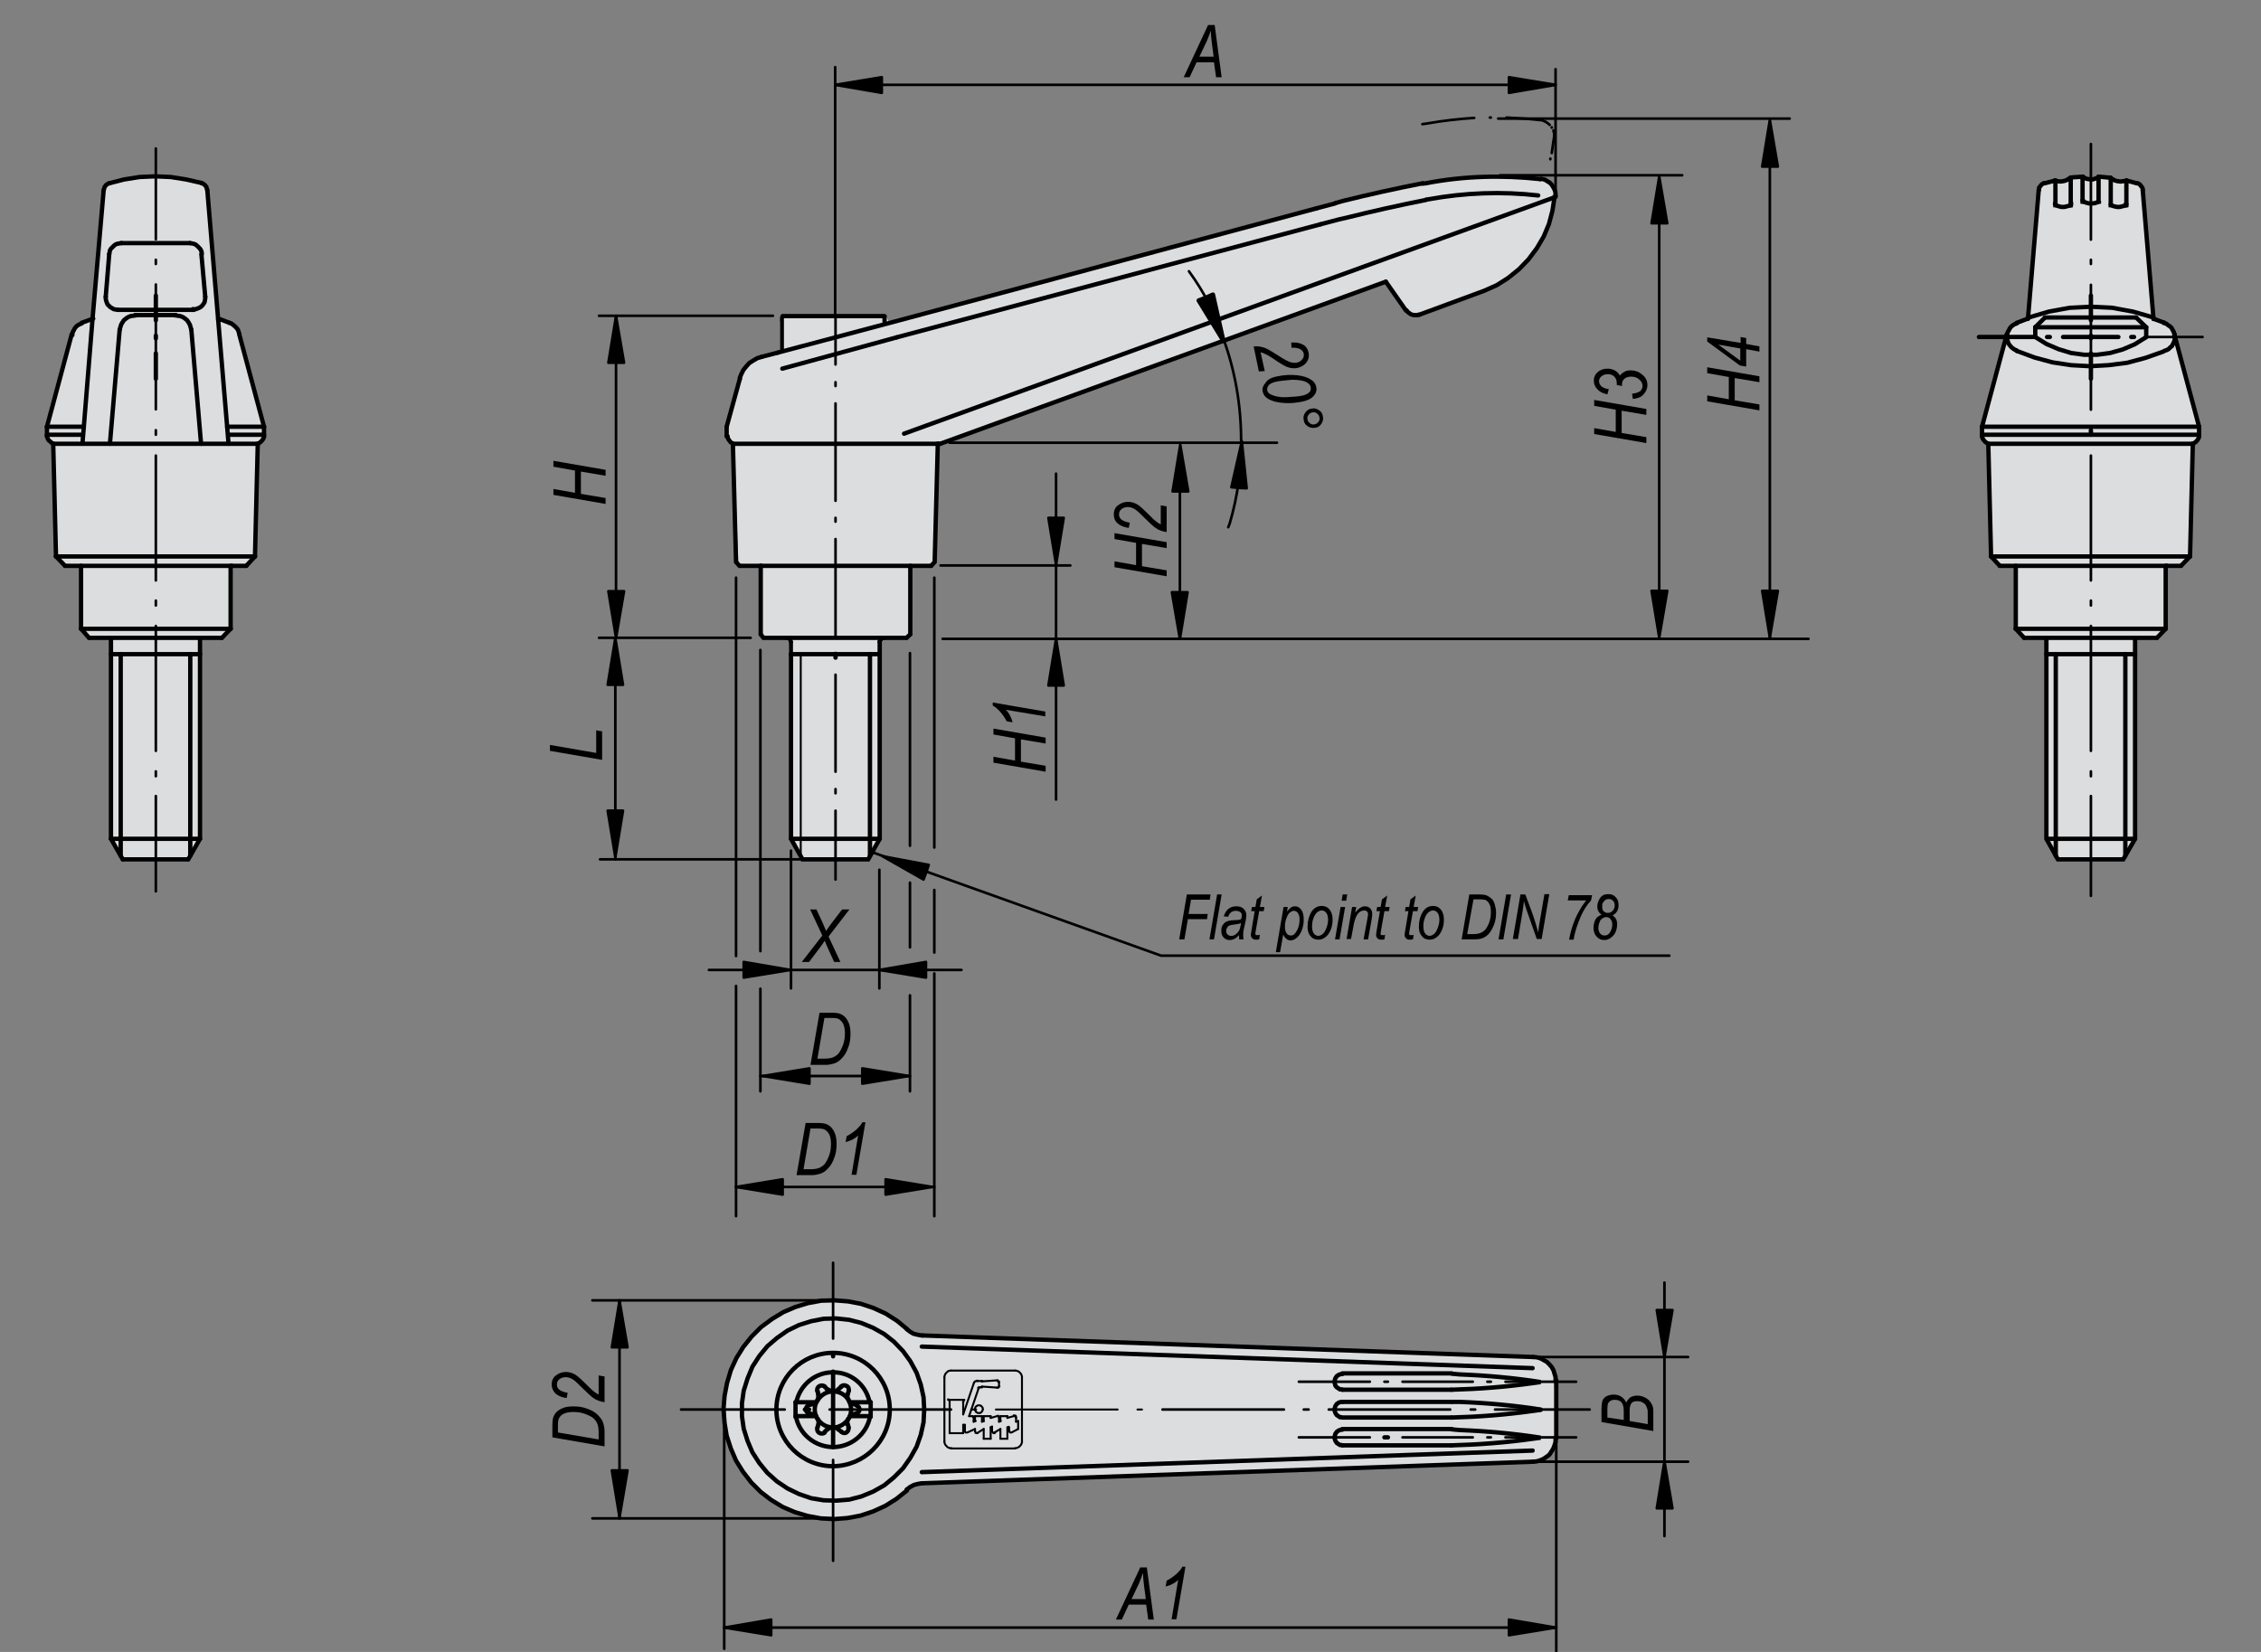 <?xml version="1.0" encoding="utf-8"?>
<!-- Generator: Adobe Illustrator 16.0.3, SVG Export Plug-In . SVG Version: 6.00 Build 0)  -->
<!DOCTYPE svg PUBLIC "-//W3C//DTD SVG 1.1//EN" "http://www.w3.org/Graphics/SVG/1.1/DTD/svg11.dtd">
<svg version="1.1" id="K0270-06611-10516X10" xmlns="http://www.w3.org/2000/svg" xmlns:xlink="http://www.w3.org/1999/xlink"
	 x="0px" y="0px" width="650px" height="475px" viewBox="0 0 650 475" enable-background="new 0 0 650 475" xml:space="preserve">
<rect x="0" y="0" width="650" height="475" fill="#808080" stroke="none"/>
<polygon fill="#FFFFFF" points="216,103.9 219.8,102.3 224.3,101.2 224.3,92.6 225.9,90.7 254.6,90.7 255.5,92.7 360.9,64.7 
	398.2,54.8 413.3,52.2 425.6,50.6 439.2,51.2 443.4,51.4 445.8,53 447,56.6 444.5,67 439.7,73.9 432.5,80.8 423.6,84.4 409,90.1 
	406.1,90.5 398.7,81.4 269.6,127.9 269.1,160.8 267.6,162.8 262,162.6 262.2,181.8 260,183.3 253,183.6 253.3,240.6 249.7,247 
	230.8,247 227.5,241.1 227.2,183.3 219,183.1 218.8,162.8 212.4,162.6 210.9,127.9 209.3,125.8 208.9,122.7 213.7,106.4 "/>
<polygon fill="#FFFFFF" points="582.9,91 586.2,54.5 587.7,52.5 589.8,52.2 592.8,51.9 596.4,50.7 599,51.4 601.8,51.2 604.6,50.6 
	608.2,52 613.8,52.7 616.5,55.2 619.4,91.3 623.8,93.9 632.4,122.5 632.4,125.8 630.2,127.8 630.1,159.3 627.6,162.4 622.5,162.6 
	622.5,180 620.1,183.1 614,183.6 614,240.3 610.4,246.9 591.8,247 588.2,241.3 588.2,183.1 582.4,183.5 579.5,180.8 579.7,162.4 
	575.4,162.4 572.6,160 571.8,127.9 570.1,125.3 569.8,122 576.4,96.2 578.2,93.9 580.8,92.1 "/>
<polygon fill="#FFFFFF" points="31.1,52.7 38,51.2 44.6,50.7 54.6,51.7 59.5,53.7 62.6,91.6 67.9,93.8 70,100.5 76.3,122.5 
	76.1,125.5 74.1,128.3 73.7,159.3 70.5,162.6 66.6,162.8 66.6,180.2 64,183 57.7,183.6 57.6,241 54.3,246.9 35.5,247.4 31.9,241.1 
	31.9,183.1 26,183.3 23.2,180.2 23.6,162.8 18.6,162.8 16,160 15.5,127.9 13.4,125.5 13.4,122.5 20.9,95.1 23.2,92.9 26.7,92.1 
	30,54.5 "/>
<polygon fill="#DCDDDE" points="216,103.9 219.8,102.3 224.3,101.2 224.3,92.6 225.9,90.7 254.6,90.7 255.5,92.7 360.9,64.7 
	398.2,54.8 413.3,52.2 425.6,50.6 439.2,51.2 443.4,51.4 445.8,53 447,56.6 444.5,67 439.7,73.9 432.5,80.8 423.6,84.4 409,90.1 
	406.1,90.5 398.7,81.4 269.6,127.9 269.1,160.8 267.6,162.8 262,162.6 262.2,181.8 260,183.3 253,183.6 253.3,240.6 249.7,247 
	230.8,247 227.5,241.1 227.2,183.3 219,183.1 218.8,162.8 212.4,162.6 210.9,127.9 209.3,125.8 208.9,122.7 213.7,106.4 "/>
<polygon fill="#DCDDDE" points="582.9,91 586.2,54.5 587.7,52.5 589.8,52.2 592.8,51.9 596.4,50.7 599,51.4 601.8,51.2 604.6,50.6 
	608.2,52 613.8,52.7 616.5,55.2 619.4,91.3 623.8,93.9 632.4,122.5 632.4,125.8 630.2,127.8 630.1,159.3 627.6,162.4 622.5,162.6 
	622.5,180 620.1,183.1 614,183.6 614,240.3 610.4,246.9 591.8,247 588.2,241.3 588.2,183.1 582.4,183.5 579.5,180.8 579.7,162.4 
	575.4,162.4 572.6,160 571.8,127.9 570.1,125.3 569.8,122 576.4,96.2 578.2,93.9 580.8,92.1 "/>
<polygon fill="#DCDDDE" points="31.1,52.7 38,51.2 44.6,50.7 54.6,51.7 59.5,53.7 62.6,91.6 67.9,93.8 70,100.5 76.3,122.5 
	76.1,125.5 74.1,128.3 73.7,159.3 70.5,162.6 66.6,162.8 66.6,180.2 64,183 57.7,183.6 57.6,241 54.3,246.9 35.5,247.4 31.9,241.1 
	31.9,183.1 26,183.3 23.2,180.2 23.6,162.8 18.6,162.8 16,160 15.5,127.9 13.4,125.5 13.4,122.5 20.9,95.1 23.2,92.9 26.7,92.1 
	30,54.5 "/>
<line fill="none" stroke="#000000" stroke-width="1.25" stroke-linecap="round" stroke-miterlimit="1.5" x1="225" y1="90.9" x2="254.3" y2="90.9"/>
<polyline fill="none" stroke="#000000" stroke-width="1.25" stroke-linecap="round" stroke-miterlimit="1.5" points="210.7,127.6 
	211.6,161.6 212.6,162.7 218.7,162.7 "/>
<polyline fill="none" stroke="#000000" stroke-width="1.25" stroke-linecap="round" stroke-miterlimit="1.5" points="267.7,162.7 
	268.7,161.6 269.6,127.6 "/>
<line fill="none" stroke="#000000" stroke-width="1.25" stroke-linecap="round" stroke-miterlimit="1.5" x1="219" y1="102.6" x2="223.6" y2="101.4"/>
<line fill="none" stroke="#000000" stroke-width="1.25" stroke-linecap="round" stroke-miterlimit="1.5" x1="208.9" y1="122.7" x2="212.7" y2="108.9"/>
<line fill="none" stroke="#000000" stroke-width="1.25" stroke-linecap="round" stroke-miterlimit="1.5" x1="270.3" y1="127.6" x2="398.4" y2="81"/>
<line fill="none" stroke="#000000" stroke-width="1.25" stroke-linecap="round" stroke-miterlimit="1.5" x1="208.9" y1="122.7" x2="208.9" y2="125.4"/>
<polyline fill="none" stroke="#000000" stroke-width="1.25" stroke-linecap="round" stroke-miterlimit="1.5" points="219,102.6 
	217.7,103 216.5,103.7 215.4,104.4 214.5,105.4 213.7,106.4 213.1,107.6 212.6,108.9 212.7,108.9 "/>
<polyline fill="none" stroke="#000000" stroke-width="1.25" stroke-linecap="round" stroke-miterlimit="1.5" points="209.1,125.4 
	209.2,125.8 209.4,126.3 209.7,126.7 210,127.1 210.4,127.4 210.8,127.6 210.7,127.6 "/>
<polyline fill="none" stroke="#000000" stroke-width="1.25" stroke-linecap="round" stroke-miterlimit="1.5" points="218.7,162.7 
	261.7,162.7 267.7,162.7 "/>
<polyline fill="none" stroke="#000000" stroke-width="1.25" stroke-linecap="round" stroke-miterlimit="1.5" points="223.6,101.4 
	256.7,92.6 378.5,59.9 "/>
<path fill="none" stroke="#000000" stroke-width="1.25" stroke-linecap="round" stroke-miterlimit="1.5" d="M409,52.7
	c-7.7,1.5-15.4,3.2-23,5.1l-2.1,0.6"/>
<path fill="none" stroke="#000000" stroke-width="1.25" stroke-linecap="round" stroke-miterlimit="1.5" d="M442.8,51.5
	c-11-1.2-22.1-0.9-32.9,1.2l-0.9,0.1"/>
<line fill="none" stroke="#000000" stroke-width="1.25" stroke-linecap="round" stroke-miterlimit="1.5" x1="447.2" y1="56.5" x2="447" y2="56.7"/>
<polyline fill="none" stroke="#000000" stroke-width="1.25" stroke-linecap="round" stroke-miterlimit="1.5" points="447.2,56.5 
	447.2,55.8 447.1,55 446.8,54.3 446.4,53.6 446,53 445.5,52.5 444.8,52.1 444.2,51.7 443.5,51.5 442.7,51.4 442.8,51.5 "/>
<line fill="none" stroke="#000000" stroke-width="1.25" stroke-linecap="round" stroke-miterlimit="1.5" x1="398.4" y1="81" x2="404.2" y2="89.3"/>
<line fill="none" stroke="#000000" stroke-width="1.25" stroke-linecap="round" stroke-miterlimit="1.5" x1="383.8" y1="58.5" x2="378.5" y2="59.9"/>
<line fill="none" stroke="#000000" stroke-width="1.25" stroke-linecap="round" stroke-miterlimit="1.5" x1="208.9" y1="125.4" x2="209.1" y2="125.4"/>
<line fill="none" stroke="#000000" stroke-width="1.25" stroke-linecap="round" stroke-miterlimit="1.5" x1="210.7" y1="127.6" x2="269.6" y2="127.6"/>
<polyline fill="none" stroke="#000000" stroke-width="1.25" stroke-linecap="round" stroke-miterlimit="1.5" points="408,90.5 
	426.7,83.6 430.3,82 433.6,79.9 436.7,77.4 439.4,74.6 441.8,71.4 443.8,68 445.3,64.4 446.3,60.6 446.9,56.7 447,56.7 "/>
<polyline fill="none" stroke="#000000" stroke-width="1.25" stroke-linecap="round" stroke-miterlimit="1.5" points="404.4,89.3 
	404.7,89.7 405.1,90 405.5,90.3 406,90.5 406.5,90.6 407,90.6 407.5,90.6 408,90.4 408,90.5 "/>
<line fill="none" stroke="#000000" stroke-width="1.25" stroke-linecap="round" stroke-miterlimit="1.5" x1="269.6" y1="127.6" x2="270.3" y2="127.6"/>
<line fill="none" stroke="#000000" stroke-width="1.25" stroke-linecap="round" stroke-miterlimit="1.5" x1="218.7" y1="182.4" x2="218.7" y2="162.7"/>
<polyline fill="none" stroke="#000000" stroke-width="1.25" stroke-linecap="round" stroke-miterlimit="1.5" points="218.7,182.4 
	219.5,183.4 226.1,183.4 "/>
<polyline fill="none" stroke="#000000" stroke-width="1.25" stroke-linecap="round" stroke-miterlimit="1.5" points="260.6,183.4 
	261.7,182.4 261.7,162.7 "/>
<line fill="none" stroke="#000000" stroke-width="1.134" stroke-linecap="round" stroke-miterlimit="1.5" x1="227.4" y1="184.6" x2="227.4" y2="188.1"/>
<line fill="none" stroke="#000000" stroke-width="1.25" stroke-linecap="round" stroke-miterlimit="1.5" x1="252.9" y1="188.1" x2="252.9" y2="184.6"/>
<polyline fill="none" stroke="#000000" stroke-width="1.25" stroke-linecap="round" stroke-miterlimit="1.5" points="226.1,183.4 
	254.2,183.4 260.6,183.4 "/>
<polyline fill="none" stroke="#000000" stroke-width="1.25" stroke-linecap="round" stroke-miterlimit="1.5" points="227.4,188.1 
	227.4,241.2 230.7,247.1 249.6,247.1 252.9,241.2 252.9,188.1 "/>
<line fill="none" stroke="#000000" stroke-width="1.25" stroke-linecap="round" stroke-miterlimit="1.5" x1="227.4" y1="241.2" x2="252.9" y2="241.2"/>
<polyline fill="none" stroke="#000000" stroke-width="1.25" stroke-linecap="round" stroke-miterlimit="1.5" points="254.2,183.4 
	254,183.4 253.8,183.4 253.6,183.5 253.4,183.6 253.3,183.7 253.2,183.9 253.1,184 253,184.2 252.9,184.4 252.9,184.6 "/>
<polyline fill="none" stroke="#000000" stroke-width="1.134" stroke-linecap="round" stroke-miterlimit="1.5" points="227.4,184.6 
	227.3,184.4 227.3,184.2 227.2,184 227.1,183.9 227,183.7 226.8,183.6 226.7,183.5 226.5,183.4 226.3,183.4 226.1,183.4 "/>
<line fill="none" stroke="#000000" stroke-width="1.25" stroke-linecap="round" stroke-miterlimit="1.5" x1="587.9" y1="91.3" x2="614.1" y2="91.3"/>
<polyline fill="none" stroke="#000000" stroke-width="1.25" stroke-linecap="round" stroke-miterlimit="1.5" points="617,96.9 
	617,94.1 614.1,91.3 "/>
<line fill="none" stroke="#000000" stroke-width="1.25" stroke-linecap="round" stroke-miterlimit="1.5" x1="585.1" y1="94.1" x2="587.9" y2="91.3"/>
<line fill="none" stroke="#000000" stroke-width="1.25" stroke-linecap="round" stroke-miterlimit="1.5" x1="585.1" y1="96.9" x2="585.1" y2="94.1"/>
<line fill="none" stroke="#000000" stroke-width="1.25" stroke-linecap="round" stroke-miterlimit="1.5" x1="581.9" y1="183.4" x2="579.5" y2="180.8"/>
<line fill="none" stroke="#000000" stroke-width="1.25" stroke-linecap="round" stroke-miterlimit="1.5" x1="620.1" y1="183.4" x2="581.9" y2="183.4"/>
<line fill="none" stroke="#000000" stroke-width="1.25" stroke-linecap="round" stroke-miterlimit="1.5" x1="620.1" y1="183.4" x2="622.6" y2="180.8"/>
<line fill="none" stroke="#000000" stroke-width="1.25" stroke-linecap="round" stroke-miterlimit="1.5" x1="579.5" y1="180.8" x2="579.5" y2="162.7"/>
<polyline fill="none" stroke="#000000" stroke-width="1.25" stroke-linecap="round" stroke-miterlimit="1.5" points="622.6,180.8 
	622.6,162.7 579.5,162.7 574.9,162.7 "/>
<line fill="none" stroke="#000000" stroke-width="1.25" stroke-linecap="round" stroke-miterlimit="1.5" x1="622.6" y1="162.7" x2="627" y2="162.7"/>
<line fill="none" stroke="#000000" stroke-width="1.25" stroke-linecap="round" stroke-miterlimit="1.5" x1="629.6" y1="160" x2="630.4" y2="127.6"/>
<line fill="none" stroke="#000000" stroke-width="1.25" stroke-linecap="round" stroke-miterlimit="1.5" x1="572.4" y1="160" x2="571.6" y2="127.6"/>
<line fill="none" stroke="#000000" stroke-width="1.25" stroke-linecap="round" stroke-miterlimit="1.5" x1="569.8" y1="125.4" x2="569.8" y2="122.7"/>
<line fill="none" stroke="#000000" stroke-width="1.25" stroke-linecap="round" stroke-miterlimit="1.5" x1="632.2" y1="125.4" x2="632.2" y2="122.7"/>
<polyline fill="none" stroke="#000000" stroke-width="1.25" stroke-linecap="round" stroke-miterlimit="1.5" points="630.4,127.6 
	630.8,127.4 631.2,127.1 631.6,126.7 631.9,126.3 632.1,125.9 632.2,125.4 632.2,125.4 "/>
<polyline fill="none" stroke="#000000" stroke-width="1.25" stroke-linecap="round" stroke-miterlimit="1.5" points="569.8,125.4 
	569.9,125.9 570.1,126.3 570.4,126.7 570.8,127.1 571.2,127.4 571.6,127.7 571.6,127.6 "/>
<line fill="none" stroke="#000000" stroke-width="1.25" stroke-linecap="round" stroke-miterlimit="1.5" x1="629.6" y1="160" x2="627" y2="162.7"/>
<line fill="none" stroke="#000000" stroke-width="1.25" stroke-linecap="round" stroke-miterlimit="1.5" x1="572.4" y1="160" x2="574.9" y2="162.7"/>
<line fill="none" stroke="#000000" stroke-width="1.25" stroke-linecap="round" stroke-miterlimit="1.5" x1="576.9" y1="96.2" x2="569.8" y2="122.7"/>
<line fill="none" stroke="#000000" stroke-width="1.25" stroke-linecap="round" stroke-miterlimit="1.5" x1="625.1" y1="96.2" x2="632.2" y2="122.7"/>
<polyline fill="none" stroke="#000000" stroke-width="1.25" stroke-linecap="round" stroke-miterlimit="1.5" points="585.1,96.9 
	588.3,98.9 591.8,100.4 595.4,101.5 599.1,102 602.9,102 606.6,101.5 610.2,100.5 613.7,99 616.9,97 617,96.9 "/>
<polyline fill="none" stroke="#000000" stroke-width="1.25" stroke-linecap="round" stroke-miterlimit="1.5" points="622.2,92.8 
	619.5,91.8 619.1,91.7 "/>
<polyline fill="none" stroke="#000000" stroke-width="1.25" stroke-linecap="round" stroke-miterlimit="1.5" points="579.8,93 
	579.2,93.2 578.7,93.5 578.2,93.9 577.8,94.4 577.5,95 577.2,95.5 577,96.2 576.9,96.2 "/>
<line fill="none" stroke="#000000" stroke-width="1.25" stroke-linecap="round" stroke-miterlimit="1.5" x1="571.6" y1="127.6" x2="630.4" y2="127.6"/>
<polyline fill="none" stroke="#000000" stroke-width="1.25" stroke-linecap="round" stroke-miterlimit="1.5" points="614.3,52.7 
	611.3,51.9 611.3,51.9 "/>
<polyline fill="none" stroke="#000000" stroke-width="1.25" stroke-linecap="round" stroke-miterlimit="1.5" points="590.9,51.9 
	587.8,52.7 587.6,52.7 "/>
<polyline fill="none" stroke="#000000" stroke-width="1.25" stroke-linecap="round" stroke-miterlimit="1.5" points="598.8,50.8 
	595.7,51 595.3,51.1 "/>
<polyline fill="none" stroke="#000000" stroke-width="1.25" stroke-linecap="round" stroke-miterlimit="1.5" points="606.6,51.1 
	603.5,50.8 603.3,50.8 "/>
<polyline fill="none" stroke="#000000" stroke-width="1.25" stroke-linecap="round" stroke-miterlimit="1.5" points="590.7,51.9 
	591.5,52.1 592.3,52.2 593.1,52.1 593.9,51.9 594.6,51.5 595.2,51.1 595.3,51.1 "/>
<polyline fill="none" stroke="#000000" stroke-width="1.25" stroke-linecap="round" stroke-miterlimit="1.5" points="598.7,50.8 
	599.2,51.1 599.8,51.4 600.4,51.5 601,51.6 601.6,51.6 602.2,51.4 602.8,51.2 603.3,50.9 603.3,50.8 "/>
<polyline fill="none" stroke="#000000" stroke-width="1.25" stroke-linecap="round" stroke-miterlimit="1.5" points="606.6,51.1 
	607.3,51.5 608,51.9 608.8,52.1 609.6,52.2 610.4,52.1 611.2,52 611.3,51.9 "/>
<polyline fill="none" stroke="#000000" stroke-width="1.25" stroke-linecap="round" stroke-miterlimit="1.5" points="625.1,96 
	624.9,95.4 624.6,94.9 624.3,94.3 623.9,93.9 623.3,93.5 622.8,93.1 622.2,92.9 622.2,92.8 "/>
<line fill="none" stroke="#000000" stroke-width="1.25" stroke-linecap="round" stroke-miterlimit="1.5" x1="583" y1="91.7" x2="586.1" y2="54.7"/>
<line fill="none" stroke="#000000" stroke-width="1.25" stroke-linecap="round" stroke-miterlimit="1.5" x1="619.1" y1="91.7" x2="616" y2="54.7"/>
<polyline fill="none" stroke="#000000" stroke-width="1.25" stroke-linecap="round" stroke-miterlimit="1.5" points="586.1,54.7 
	586.2,54.4 586.2,54 586.4,53.7 586.6,53.5 586.8,53.2 587,53 587.3,52.8 587.6,52.7 587.6,52.7 "/>
<polyline fill="none" stroke="#000000" stroke-width="1.25" stroke-linecap="round" stroke-miterlimit="1.5" points="616,54.7 
	616,54.4 615.9,54 615.7,53.7 615.5,53.5 615.3,53.2 615.1,53 614.8,52.8 614.5,52.7 614.3,52.7 "/>
<polyline fill="none" stroke="#000000" stroke-width="1.25" stroke-linecap="round" stroke-miterlimit="1.5" points="583,91.6 
	580.4,92.6 579.8,92.8 "/>
<polyline fill="none" stroke="#000000" stroke-width="1.25" stroke-linecap="round" stroke-miterlimit="1.5" points="588.3,183.4 
	588.3,241.2 591.6,247.1 610.4,247.1 613.8,241.2 588.3,241.2 "/>
<line fill="none" stroke="#000000" stroke-width="1.25" stroke-linecap="round" stroke-miterlimit="1.5" x1="613.8" y1="241.2" x2="613.8" y2="183.4"/>
<line fill="none" stroke="#000000" stroke-width="1.25" stroke-linecap="round" stroke-miterlimit="1.5" x1="613.8" y1="188.1" x2="588.3" y2="188.1"/>
<line fill="none" stroke="#000000" stroke-width="1.25" stroke-linecap="round" stroke-miterlimit="1.5" x1="25.6" y1="183.4" x2="23.3" y2="180.8"/>
<line fill="none" stroke="#000000" stroke-width="1.25" stroke-linecap="round" stroke-miterlimit="1.5" x1="63.8" y1="183.4" x2="66.3" y2="180.8"/>
<line fill="none" stroke="#000000" stroke-width="1.25" stroke-linecap="round" stroke-miterlimit="1.5" x1="23.3" y1="180.8" x2="23.3" y2="162.7"/>
<polyline fill="none" stroke="#000000" stroke-width="1.25" stroke-linecap="round" stroke-miterlimit="1.5" points="66.3,180.8 
	66.3,162.7 23.3,162.7 18.7,162.7 "/>
<line fill="none" stroke="#000000" stroke-width="1.25" stroke-linecap="round" stroke-miterlimit="1.5" x1="66.3" y1="162.7" x2="70.8" y2="162.7"/>
<line fill="none" stroke="#000000" stroke-width="1.25" stroke-linecap="round" stroke-miterlimit="1.5" x1="73.3" y1="160" x2="74.1" y2="127.6"/>
<line fill="none" stroke="#000000" stroke-width="1.25" stroke-linecap="round" stroke-miterlimit="1.5" x1="16.1" y1="160" x2="15.3" y2="127.6"/>
<polyline fill="none" stroke="#000000" stroke-width="1.25" stroke-linecap="round" stroke-miterlimit="1.5" points="74.1,127.6 
	74.5,127.4 74.9,127.1 75.3,126.7 75.6,126.3 75.8,125.9 76,125.4 75.9,125.4 "/>
<polyline fill="none" stroke="#000000" stroke-width="1.25" stroke-linecap="round" stroke-miterlimit="1.5" points="13.5,125.4 
	13.6,125.8 13.8,126.3 14.1,126.7 14.5,127 14.8,127.3 15.3,127.6 15.3,127.6 "/>
<line fill="none" stroke="#000000" stroke-width="1.25" stroke-linecap="round" stroke-miterlimit="1.5" x1="73.3" y1="160" x2="70.8" y2="162.7"/>
<line fill="none" stroke="#000000" stroke-width="1.25" stroke-linecap="round" stroke-miterlimit="1.5" x1="16.1" y1="160" x2="18.7" y2="162.7"/>
<line fill="none" stroke="#000000" stroke-width="1.25" stroke-linecap="round" stroke-miterlimit="1.5" x1="20.6" y1="96.2" x2="13.5" y2="122.7"/>
<line fill="none" stroke="#000000" stroke-width="1.25" stroke-linecap="round" stroke-miterlimit="1.5" x1="68.8" y1="96.2" x2="75.9" y2="122.7"/>
<polyline fill="none" stroke="#000000" stroke-width="1.25" stroke-linecap="round" stroke-miterlimit="1.5" points="65.9,92.8 
	63.3,91.8 62.7,91.7 "/>
<polyline fill="none" stroke="#000000" stroke-width="1.25" stroke-linecap="round" stroke-miterlimit="1.5" points="23.5,93 
	23,93.2 22.4,93.5 21.9,93.9 21.5,94.4 21.2,95 20.9,95.5 20.8,96.2 20.6,96.2 "/>
<polyline fill="none" stroke="#000000" stroke-width="1.25" stroke-linecap="round" stroke-miterlimit="1.5" points="31.4,52.7 
	35.7,51.6 40.1,50.9 44.6,50.7 49.1,50.9 53.5,51.6 57.9,52.6 58,52.7 "/>
<polyline fill="none" stroke="#000000" stroke-width="1.25" stroke-linecap="round" stroke-miterlimit="1.5" points="68.8,96 
	68.6,95.4 68.4,94.8 68,94.3 67.5,93.8 67,93.4 66.5,93 65.8,92.8 65.9,92.8 "/>
<polyline fill="none" stroke="#000000" stroke-width="1.25" stroke-linecap="round" stroke-miterlimit="1.5" points="29.8,54.7 
	29.9,54.4 30,54 30.1,53.7 30.3,53.5 30.5,53.2 30.8,53 31.1,52.8 31.4,52.7 31.4,52.7 "/>
<polyline fill="none" stroke="#000000" stroke-width="1.25" stroke-linecap="round" stroke-miterlimit="1.5" points="59.6,54.7 
	59.5,54.4 59.4,54 59.3,53.7 59.1,53.5 58.9,53.2 58.6,53 58.4,52.8 58.1,52.7 58,52.7 "/>
<polyline fill="none" stroke="#000000" stroke-width="1.25" stroke-linecap="round" stroke-miterlimit="1.5" points="26.8,91.6 
	24.1,92.6 23.5,92.8 "/>
<line fill="none" stroke="#000000" stroke-width="1.25" stroke-linecap="round" stroke-miterlimit="1.5" x1="31.6" y1="127.6" x2="34.4" y2="94.8"/>
<line fill="none" stroke="#000000" stroke-width="1.25" stroke-linecap="round" stroke-miterlimit="1.5" x1="57.8" y1="127.6" x2="55" y2="94.8"/>
<line fill="none" stroke="#000000" stroke-width="1.25" stroke-linecap="round" stroke-miterlimit="1.5" x1="59" y1="85.3" x2="57.9" y2="73.1"/>
<line fill="none" stroke="#000000" stroke-width="1.25" stroke-linecap="round" stroke-miterlimit="1.5" x1="31.4" y1="73.1" x2="30.4" y2="85.3"/>
<line fill="none" stroke="#000000" stroke-width="1.25" stroke-linecap="round" stroke-miterlimit="1.5" x1="34.9" y1="69.9" x2="54.6" y2="69.9"/>
<line fill="none" stroke="#000000" stroke-width="1.25" stroke-linecap="round" stroke-miterlimit="1.5" x1="33.9" y1="89.1" x2="55.7" y2="89.1"/>
<line fill="none" stroke="#000000" stroke-width="1.25" stroke-linecap="round" stroke-miterlimit="1.5" x1="38.9" y1="90.6" x2="50.5" y2="90.6"/>
<polyline fill="none" stroke="#000000" stroke-width="1.25" stroke-linecap="round" stroke-miterlimit="1.5" points="31.4,73.1 
	31.5,72.6 31.6,72 31.9,71.5 32.3,71.1 32.7,70.7 33.2,70.3 33.7,70.1 34.3,70 34.8,69.9 34.9,69.9 "/>
<polyline fill="none" stroke="#000000" stroke-width="1.25" stroke-linecap="round" stroke-miterlimit="1.5" points="58,73.1 
	58,72.6 57.8,72 57.5,71.5 57.1,71.1 56.7,70.7 56.2,70.3 55.7,70.1 55.2,70 54.6,69.9 54.6,69.9 "/>
<polyline fill="none" stroke="#000000" stroke-width="1.25" stroke-linecap="round" stroke-miterlimit="1.5" points="59,85.3 
	59,85.8 58.9,86.4 58.8,86.9 58.5,87.4 58.2,87.8 57.8,88.2 57.3,88.5 56.8,88.7 56.3,88.9 55.7,88.9 55.7,89.1 "/>
<polyline fill="none" stroke="#000000" stroke-width="1.25" stroke-linecap="round" stroke-miterlimit="1.5" points="30.4,85.3 
	30.4,85.9 30.5,86.4 30.7,87 30.9,87.5 31.3,87.9 31.7,88.3 32.2,88.6 32.7,88.9 33.3,89 33.8,89.1 33.9,89.1 "/>
<polyline fill="none" stroke="#000000" stroke-width="1.25" stroke-linecap="round" stroke-miterlimit="1.5" points="34.4,94.8 
	34.6,94.1 34.8,93.4 35.2,92.7 35.6,92.1 36.2,91.6 36.8,91.2 37.5,90.9 38.2,90.8 38.9,90.7 38.9,90.6 "/>
<polyline fill="none" stroke="#000000" stroke-width="1.25" stroke-linecap="round" stroke-miterlimit="1.5" points="55,94.8 
	54.8,94.1 54.6,93.4 54.2,92.7 53.8,92.1 53.2,91.6 52.6,91.2 51.9,90.9 51.2,90.8 50.5,90.7 50.5,90.6 "/>
<line fill="none" stroke="#000000" stroke-width="1.25" stroke-linecap="round" stroke-miterlimit="1.5" x1="35.3" y1="247.1" x2="54.1" y2="247.1"/>
<polyline fill="none" stroke="#000000" stroke-width="1.25" stroke-linecap="round" stroke-miterlimit="1.5" points="63.8,183.4 
	57.5,183.4 31.9,183.4 25.6,183.4 "/>
<polyline fill="none" stroke="#000000" stroke-width="1.25" stroke-linecap="round" stroke-miterlimit="1.5" points="13.5,125.4 
	13.5,125 13.5,122.7 "/>
<polyline fill="none" stroke="#000000" stroke-width="1.25" stroke-linecap="round" stroke-miterlimit="1.5" points="75.9,125.4 
	75.9,125 75.9,122.7 "/>
<polyline fill="none" stroke="#000000" stroke-width="1.25" stroke-linecap="round" stroke-miterlimit="1.5" points="15.3,127.6 
	23.7,127.6 31.6,127.6 57.8,127.6 65.7,127.6 74.1,127.6 "/>
<polyline fill="none" stroke="#000000" stroke-width="1.25" stroke-linecap="round" stroke-miterlimit="1.5" points="23.7,127.6 
	24.1,122.7 26.6,91.7 29.8,54.7 "/>
<polyline fill="none" stroke="#000000" stroke-width="1.25" stroke-linecap="round" stroke-miterlimit="1.5" points="59.6,54.7 
	62.7,91.7 65.3,122.7 65.7,127.6 "/>
<polyline fill="none" stroke="#000000" stroke-width="1.25" stroke-linecap="round" stroke-miterlimit="1.5" points="31.9,241.2 
	34.7,246.1 35.3,247.1 "/>
<polyline fill="none" stroke="#000000" stroke-width="1.25" stroke-linecap="round" stroke-miterlimit="1.5" points="54.1,247.1 
	54.7,246.1 57.5,241.2 57.5,188.1 57.5,183.4 "/>
<polyline fill="none" stroke="#000000" stroke-width="1.25" stroke-linecap="round" stroke-miterlimit="1.5" points="31.9,241.2 
	31.9,188.1 31.9,183.4 "/>
<polyline fill="none" stroke="#000000" stroke-width="1.25" stroke-linecap="round" stroke-miterlimit="1.5" points="31.9,188.1 
	34.7,188.1 54.7,188.1 57.5,188.1 "/>
<polyline fill="none" stroke="#000000" stroke-width="1.25" stroke-linecap="round" stroke-miterlimit="1.5" points="31.9,241.2 
	34.7,241.2 54.7,241.2 57.5,241.2 "/>
<line fill="none" stroke="#000000" stroke-width="1.25" stroke-linecap="round" stroke-miterlimit="1.5" x1="257.8" y1="97" x2="379.6" y2="64.5"/>
<path fill="none" stroke="#000000" stroke-width="1.25" stroke-linecap="round" stroke-miterlimit="1.5" d="M409.9,57.5
	c-7.6,1.5-15.2,3.2-22.8,5.1l-2.2,0.5l-5.3,1.4"/>
<path fill="none" stroke="#000000" stroke-width="1.25" stroke-linecap="round" stroke-miterlimit="1.5" d="M442.2,56.2
	c-10.5-1.2-21.1-0.8-31.5,1.1l-0.7,0.1"/>
<line fill="none" stroke="#000000" stroke-width="1.25" stroke-linecap="round" stroke-miterlimit="1.5" x1="224.9" y1="106" x2="257.8" y2="97"/>
<line fill="none" stroke="#000000" stroke-width="1.25" stroke-linecap="round" stroke-miterlimit="1.5" x1="259.9" y1="124.7" x2="447" y2="56.7"/>
<line fill="none" stroke="#000000" stroke-width="1.25" stroke-linecap="round" stroke-miterlimit="1.5" x1="227.4" y1="188.1" x2="252.9" y2="188.1"/>
<line fill="none" stroke="#000000" stroke-width="0.567" stroke-linecap="round" stroke-miterlimit="1.5" x1="230.2" y1="188.1" x2="230.2" y2="246.1"/>
<line fill="none" stroke="#000000" stroke-width="1.25" stroke-linecap="round" stroke-miterlimit="1.5" x1="250.1" y1="246.1" x2="250.1" y2="188.1"/>
<path fill="none" stroke="#000000" stroke-width="1.25" stroke-linecap="round" stroke-miterlimit="1.5" d="M600.8,183.5"/>
<path fill="none" stroke="#000000" stroke-width="1.25" stroke-linecap="round" stroke-miterlimit="1.5" d="M600.8,183.5"/>
<line fill="none" stroke="#000000" stroke-width="1.25" stroke-linecap="round" stroke-miterlimit="1.5" x1="585.1" y1="94.1" x2="617" y2="94.1"/>
<line fill="none" stroke="#000000" stroke-width="1.25" stroke-linecap="round" stroke-miterlimit="1.5" x1="629.6" y1="160" x2="572.4" y2="160"/>
<line fill="none" stroke="#000000" stroke-width="1.25" stroke-linecap="round" stroke-miterlimit="1.5" x1="579.5" y1="180.8" x2="622.6" y2="180.8"/>
<line fill="none" stroke="#000000" stroke-width="1.25" stroke-linecap="round" stroke-miterlimit="1.5" x1="590.9" y1="58.7" x2="590.9" y2="51.9"/>
<line fill="none" stroke="#000000" stroke-width="1.25" stroke-linecap="round" stroke-miterlimit="1.5" x1="595.3" y1="51.1" x2="595.3" y2="58.7"/>
<line fill="none" stroke="#000000" stroke-width="1.25" stroke-linecap="round" stroke-miterlimit="1.5" x1="598.7" y1="57.6" x2="598.7" y2="50.8"/>
<line fill="none" stroke="#000000" stroke-width="1.25" stroke-linecap="round" stroke-miterlimit="1.5" x1="603.3" y1="57.6" x2="603.3" y2="50.8"/>
<line fill="none" stroke="#000000" stroke-width="1.25" stroke-linecap="round" stroke-miterlimit="1.5" x1="606.8" y1="51.1" x2="606.8" y2="58.7"/>
<line fill="none" stroke="#000000" stroke-width="1.25" stroke-linecap="round" stroke-miterlimit="1.5" x1="611.3" y1="58.7" x2="611.3" y2="51.9"/>
<polyline fill="none" stroke="#000000" stroke-width="1.25" stroke-linecap="round" stroke-miterlimit="1.5" points="591,59 
	591.8,59.3 592.6,59.5 593.5,59.5 594.3,59.3 595.1,59.1 595.1,59 "/>
<polyline fill="none" stroke="#000000" stroke-width="1.25" stroke-linecap="round" stroke-miterlimit="1.5" points="599,58 
	599.8,58.3 600.6,58.5 601.4,58.5 602.3,58.4 603.1,58.1 603.2,58 "/>
<polyline fill="none" stroke="#000000" stroke-width="1.25" stroke-linecap="round" stroke-miterlimit="1.5" points="606.9,59 
	607.7,59.3 608.6,59.5 609.4,59.5 610.2,59.3 611,59.1 611,59 "/>
<polyline fill="none" stroke="#000000" stroke-width="1.25" stroke-linecap="round" stroke-miterlimit="1.5" points="591,59 591,59 
	590.9,59 590.9,58.9 590.9,58.9 590.8,58.8 590.8,58.8 590.8,58.7 590.9,58.7 "/>
<polyline fill="none" stroke="#000000" stroke-width="1.25" stroke-linecap="round" stroke-miterlimit="1.5" points="595.2,59 
	595.2,59 595.3,59 595.3,58.9 595.3,58.9 595.4,58.8 595.4,58.8 595.4,58.7 595.3,58.7 "/>
<polyline fill="none" stroke="#000000" stroke-width="1.25" stroke-linecap="round" stroke-miterlimit="1.5" points="599,58 
	598.9,58 598.8,58 598.8,57.9 598.7,57.9 598.7,57.8 598.7,57.7 598.7,57.7 598.7,57.6 "/>
<polyline fill="none" stroke="#000000" stroke-width="1.25" stroke-linecap="round" stroke-miterlimit="1.5" points="603.2,58 
	603.2,58 603.3,58 603.3,57.9 603.4,57.9 603.4,57.8 603.4,57.7 603.5,57.7 603.3,57.6 "/>
<polyline fill="none" stroke="#000000" stroke-width="1.25" stroke-linecap="round" stroke-miterlimit="1.5" points="606.9,59 
	606.9,59 606.8,59 606.8,58.9 606.8,58.9 606.8,58.8 606.8,58.8 606.8,58.7 606.8,58.7 "/>
<polyline fill="none" stroke="#000000" stroke-width="1.25" stroke-linecap="round" stroke-miterlimit="1.5" points="611.1,59 
	611.2,59 611.2,59 611.2,58.9 611.3,58.9 611.3,58.8 611.3,58.8 611.3,58.7 611.3,58.7 "/>
<polyline fill="none" stroke="#000000" stroke-width="1.25" stroke-linecap="round" stroke-miterlimit="1.5" points="579.8,100.9 
	584.9,102.8 590.1,104.2 595.4,105 600.8,105.3 606.2,105 611.6,104.3 616.8,102.9 621.9,101.1 622.2,100.9 622.8,100.7 
	623.4,100.4 623.9,99.9 624.4,99.5 624.7,98.9 625,98.3 625.2,97.6 625.2,96.9 625.2,96.3 625.1,96.2 "/>
<line fill="none" stroke="#000000" stroke-width="1.25" stroke-linecap="round" stroke-miterlimit="1.5" x1="568.9" y1="96.9" x2="584.9" y2="96.9"/>
<line fill="none" stroke="#000000" stroke-width="1.25" stroke-linecap="round" stroke-miterlimit="1.5" x1="588.5" y1="96.9" x2="589.3" y2="96.9"/>
<line fill="none" stroke="#000000" stroke-width="1.25" stroke-linecap="round" stroke-miterlimit="1.5" x1="593.1" y1="96.9" x2="609" y2="96.9"/>
<line fill="none" stroke="#000000" stroke-width="1.25" stroke-linecap="round" stroke-miterlimit="1.5" x1="612.7" y1="96.9" x2="613.5" y2="96.9"/>
<line fill="none" stroke="#000000" stroke-width="1.25" stroke-linecap="round" stroke-miterlimit="1.5" x1="601.1" y1="108.9" x2="601.1" y2="101.6"/>
<line fill="none" stroke="#000000" stroke-width="1.25" stroke-linecap="round" stroke-miterlimit="1.5" x1="601.1" y1="97.3" x2="601.1" y2="96.5"/>
<line fill="none" stroke="#000000" stroke-width="1.25" stroke-linecap="round" stroke-miterlimit="1.5" x1="601.1" y1="92.1" x2="601.1" y2="85"/>
<line fill="none" stroke="#000000" stroke-width="1.25" stroke-linecap="round" stroke-miterlimit="1.5" x1="569.8" y1="125" x2="632.2" y2="125"/>
<line fill="none" stroke="#000000" stroke-width="1.25" stroke-linecap="round" stroke-miterlimit="1.5" x1="569.8" y1="122.7" x2="632.2" y2="122.7"/>
<polyline fill="none" stroke="#000000" stroke-width="1.25" stroke-linecap="round" stroke-miterlimit="1.5" points="577,96.2 
	577,96.8 577,97.5 577.2,98.1 577.4,98.8 577.8,99.3 578.2,99.8 578.7,100.2 579.3,100.6 579.9,100.8 579.8,100.9 "/>
<polyline fill="none" stroke="#000000" stroke-width="1.25" stroke-linecap="round" stroke-miterlimit="1.5" points="619.1,91.3 
	613.2,89.6 607.2,88.5 601.1,88.2 595,88.5 589,89.6 583.2,91.3 583,91.3 "/>
<line fill="none" stroke="#000000" stroke-width="1.25" stroke-linecap="round" stroke-miterlimit="1.5" x1="591" y1="188.1" x2="591" y2="246.1"/>
<line fill="none" stroke="#000000" stroke-width="1.25" stroke-linecap="round" stroke-miterlimit="1.5" x1="611" y1="188.1" x2="611" y2="246.1"/>
<line fill="none" stroke="#000000" stroke-width="1.25" stroke-linecap="round" stroke-miterlimit="1.5" x1="601.1" y1="125" x2="601.1" y2="123.7"/>
<line fill="none" stroke="#000000" stroke-width="1.25" stroke-linecap="round" stroke-miterlimit="1.5" x1="44.8" y1="108.9" x2="44.8" y2="101.6"/>
<line fill="none" stroke="#000000" stroke-width="1.25" stroke-linecap="round" stroke-miterlimit="1.5" x1="44.8" y1="97.3" x2="44.8" y2="96.5"/>
<line fill="none" stroke="#000000" stroke-width="1.25" stroke-linecap="round" stroke-miterlimit="1.5" x1="44.8" y1="92.1" x2="44.8" y2="85"/>
<line fill="none" stroke="#000000" stroke-width="1.25" stroke-linecap="round" stroke-miterlimit="1.5" x1="73.3" y1="160" x2="16.1" y2="160"/>
<line fill="none" stroke="#000000" stroke-width="1.25" stroke-linecap="round" stroke-miterlimit="1.5" x1="23.3" y1="180.8" x2="66.3" y2="180.8"/>
<line fill="none" stroke="#000000" stroke-width="1.25" stroke-linecap="round" stroke-miterlimit="1.5" x1="13.5" y1="125" x2="23.8" y2="125"/>
<line fill="none" stroke="#000000" stroke-width="1.25" stroke-linecap="round" stroke-miterlimit="1.5" x1="13.5" y1="122.7" x2="24.1" y2="122.7"/>
<line fill="none" stroke="#000000" stroke-width="1.25" stroke-linecap="round" stroke-miterlimit="1.5" x1="75.9" y1="122.7" x2="65.3" y2="122.7"/>
<line fill="none" stroke="#000000" stroke-width="1.25" stroke-linecap="round" stroke-miterlimit="1.5" x1="75.9" y1="125" x2="65.6" y2="125"/>
<polyline fill="none" stroke="#000000" stroke-width="1.25" stroke-linecap="round" stroke-miterlimit="1.5" points="54.7,188.1 
	54.7,241.2 54.7,246.1 "/>
<polyline fill="none" stroke="#000000" stroke-width="1.25" stroke-linecap="round" stroke-miterlimit="1.5" points="34.7,188.1 
	34.7,241.2 34.7,246.1 "/>
<line fill="none" stroke="#000000" stroke-width="1.25" stroke-linecap="round" stroke-miterlimit="1.5" x1="240.2" y1="189.1" x2="240.2" y2="188"/>
<line fill="none" stroke="#000000" stroke-width="0.75" stroke-linecap="round" stroke-miterlimit="1.5" x1="270.4" y1="162.6" x2="307.7" y2="162.6"/>
<line fill="none" stroke="#000000" stroke-width="0.75" stroke-linecap="round" stroke-miterlimit="1.5" x1="303.6" y1="229.9" x2="303.6" y2="136.2"/>
<line fill="none" stroke="#000000" stroke-width="0.75" stroke-linecap="round" stroke-miterlimit="1.5" x1="273" y1="127.3" x2="367.1" y2="127.3"/>
<line fill="none" stroke="#000000" stroke-width="0.75" stroke-linecap="round" stroke-miterlimit="1.5" x1="339.2" y1="182.4" x2="339.2" y2="129.8"/>
<path fill="none" stroke="#000000" stroke-width="0.75" stroke-linecap="round" stroke-miterlimit="1.5" d="M351.6,97.1
	c-2.8-7.6-5-12.5-9.8-19.1"/>
<path fill="none" stroke="#000000" stroke-width="0.75" stroke-linecap="round" stroke-miterlimit="1.5" d="M356.9,126.7
	c0,8.1-1.1,16.1-3.4,23.9l-0.4,1"/>
<path fill="none" stroke="#000000" stroke-width="0.75" stroke-linecap="round" stroke-miterlimit="1.5" d="M351.6,97.1
	c3.5,9.5,5.2,19.5,5.2,29.6l0,0"/>
<polyline stroke="#000000" stroke-width="0.75" stroke-linecap="round" stroke-linejoin="round" stroke-miterlimit="1.5" points="
	356.2,140.3 354,140.1 357,126.9 358.4,140.4 356.2,140.3 "/>
<polyline stroke="#000000" stroke-width="0.75" stroke-linecap="round" stroke-linejoin="round" stroke-miterlimit="1.5" points="
	339.3,141.3 337.1,141.3 339.3,127.9 341.6,141.3 339.3,141.3 "/>
<polyline stroke="#000000" stroke-width="0.75" stroke-linecap="round" stroke-linejoin="round" stroke-miterlimit="1.5" points="
	303.6,197.1 301.4,197.1 303.6,183.7 305.8,197.1 303.6,197.1 "/>
<polyline stroke="#000000" stroke-width="0.75" stroke-linecap="round" stroke-linejoin="round" stroke-miterlimit="1.5" points="
	303.6,148.9 305.8,148.9 303.6,162.3 301.4,148.9 303.6,148.9 "/>
<polyline stroke="#000000" stroke-width="0.75" stroke-linecap="round" stroke-linejoin="round" stroke-miterlimit="1.5" points="
	339.2,170.3 341.4,170.3 339.2,183.7 336.9,170.3 339.2,170.3 "/>
<polyline stroke="#000000" stroke-width="1.25" stroke-linecap="round" stroke-linejoin="round" stroke-miterlimit="1.5" points="
	346.7,85.6 348.7,84.7 351.7,98 344.6,86.4 346.7,85.6 "/>
<g>
	<path d="M300.6,221.9l-15-2.6v-1.7l6.2,1.1v-6.4l-6.2-1.1v-1.7l15,2.6v1.7l-7.1-1.2v6.4l7.1,1.2V221.9z"/>
	<path d="M300.6,206l-11.4-1.9c0.8,0.8,1.5,2,1.9,3.6l-1.7-0.3c-0.5-1-1.2-2-2-2.9c-0.7-0.7-1.3-1.3-2-1.6v-0.9l15.1,2.6V206z"/>
</g>
<g>
	<path d="M360.4,99.6c1.3-0.1,2.4,0.1,3.4,0.5c0.7,0.3,2.1,1.1,4.1,2.4c1.2,0.8,2.2,1.3,2.9,1.6c0.7,0.2,1.4,0.3,2,0.2
		c0.7-0.2,1.2-0.5,1.6-1c0.4-0.5,0.5-1,0.4-1.6c-0.1-0.6-0.5-1-1-1.3c-0.6-0.3-1.4-0.5-2.5-0.4l-0.1-1.5c1.4-0.1,2.5,0.1,3.4,0.6
		c0.9,0.5,1.4,1.3,1.6,2.3c0.2,1.1,0,2-0.6,2.8c-0.6,0.8-1.5,1.3-2.6,1.6c-1,0.2-2,0.1-3-0.3c-0.6-0.2-2-1-4-2.4
		c-1.5-1-2.7-1.6-3.6-1.8l1.2,5.4l-1.7,0.1L360.4,99.6z"/>
	<path d="M367.3,108.2c1.9-0.4,3.7-0.5,5.6-0.3c1.9,0.2,3.2,0.7,4.2,1.4c0.7,0.5,1.1,1.1,1.3,1.9c0.2,0.9,0,1.8-0.7,2.6
		c-0.7,0.8-1.8,1.4-3.4,1.7c-1.6,0.3-3.2,0.5-4.8,0.4c-2.1-0.1-3.7-0.5-4.9-1.2c-0.9-0.5-1.4-1.2-1.6-2.1c-0.2-0.9,0.1-1.7,0.8-2.5
		C364.4,109.1,365.6,108.5,367.3,108.2z M367.1,109.7c-1.1,0.2-1.9,0.6-2.3,1c-0.4,0.5-0.6,1-0.5,1.5c0.1,0.6,0.5,1,1.2,1.3
		c1.1,0.5,2.6,0.8,4.4,0.7s3.3-0.2,4.3-0.4c1.1-0.2,1.8-0.6,2.2-1c0.4-0.4,0.5-0.9,0.4-1.5c-0.1-0.6-0.5-1-1.2-1.4
		c-0.9-0.5-2.4-0.7-4.2-0.7C369.5,109.4,368.1,109.5,367.1,109.7z"/>
	<path d="M377,117.5c0.8-0.2,1.5,0,2.1,0.4c0.7,0.4,1.1,1,1.2,1.8c0.2,0.8,0,1.5-0.4,2.1c-0.4,0.7-1,1.1-1.8,1.2s-1.5,0-2.1-0.4
		c-0.7-0.4-1.1-1-1.2-1.8c-0.2-0.8,0-1.5,0.4-2.1C375.6,118.1,376.2,117.6,377,117.5z M377.2,118.6c-0.5,0.1-0.8,0.4-1.1,0.8
		c-0.3,0.4-0.3,0.8-0.2,1.3c0.1,0.5,0.4,0.8,0.8,1.1c0.4,0.3,0.8,0.3,1.3,0.2c0.5-0.1,0.8-0.4,1.1-0.8c0.3-0.4,0.3-0.8,0.2-1.3
		c-0.1-0.5-0.4-0.8-0.8-1.1C378.1,118.5,377.7,118.5,377.2,118.6z"/>
</g>
<g>
	<path d="M335.4,165.7l-15-2.6v-1.7l6.2,1.1v-6.4l-6.2-1.1v-1.7l15,2.6v1.7l-7.1-1.2v6.4l7.1,1.2V165.7z"/>
	<path d="M335.4,153c-1.3-0.2-2.4-0.6-3.2-1.2c-0.6-0.4-1.8-1.5-3.5-3.2c-1-1-1.8-1.8-2.5-2.2c-0.6-0.4-1.3-0.6-2-0.6
		c-0.7,0-1.3,0.2-1.8,0.6s-0.7,0.9-0.7,1.5c0,0.6,0.2,1.1,0.7,1.5s1.3,0.7,2.4,0.9l-0.3,1.5c-1.4-0.2-2.4-0.6-3.2-1.3
		s-1.1-1.6-1.1-2.6c0-1.1,0.4-2,1.2-2.6s1.7-1,2.9-1c1,0,2,0.3,2.9,0.9c0.6,0.4,1.7,1.4,3.4,3.1c1.2,1.3,2.3,2.1,3.1,2.5v-5.5
		l1.7,0.3V153z"/>
</g>
<line fill="none" stroke="#000000" stroke-width="1.134" stroke-linecap="round" stroke-miterlimit="1.5" x1="224.8" y1="100.6" x2="224.8" y2="91.3"/>
<line fill="none" stroke="#000000" stroke-width="1.25" stroke-linecap="round" stroke-miterlimit="1.5" x1="254.3" y1="92.5" x2="254.3" y2="91.1"/>
<g>
</g>
<g>
	
		<line fill="none" stroke="#000000" stroke-width="0.75" stroke-linecap="round" stroke-miterlimit="1.5" x1="227.4" y1="244.6" x2="227.4" y2="284.2"/>
	
		<line fill="none" stroke="#000000" stroke-width="0.75" stroke-linecap="round" stroke-miterlimit="1.5" x1="252.8" y1="250.1" x2="252.8" y2="284.2"/>
	
		<line fill="none" stroke="#000000" stroke-width="0.75" stroke-linecap="round" stroke-miterlimit="1.5" x1="276.4" y1="278.9" x2="203.8" y2="278.9"/>
	
		<line fill="none" stroke="#000000" stroke-width="0.75" stroke-linecap="round" stroke-miterlimit="1.5" x1="230.9" y1="247.1" x2="172.5" y2="247.1"/>
	
		<line fill="none" stroke="#000000" stroke-width="0.75" stroke-linecap="round" stroke-miterlimit="1.5" x1="176.9" y1="247.1" x2="176.9" y2="183.5"/>
	
		<line fill="none" stroke="#000000" stroke-width="0.75" stroke-linecap="round" stroke-miterlimit="1.5" x1="617.1" y1="96.9" x2="633.2" y2="96.9"/>
	
		<line fill="none" stroke="#000000" stroke-width="0.75" stroke-linecap="round" stroke-miterlimit="1.5" x1="601.1" y1="257.6" x2="601.1" y2="228.9"/>
	
		<line fill="none" stroke="#000000" stroke-width="0.75" stroke-linecap="round" stroke-miterlimit="1.5" x1="601.1" y1="223.2" x2="601.1" y2="221.8"/>
	
		<line fill="none" stroke="#000000" stroke-width="0.75" stroke-linecap="round" stroke-miterlimit="1.5" x1="601.1" y1="215.9" x2="601.1" y2="180"/>
	
		<line fill="none" stroke="#000000" stroke-width="0.75" stroke-linecap="round" stroke-miterlimit="1.5" x1="601.1" y1="174.1" x2="601.1" y2="172.7"/>
	
		<line fill="none" stroke="#000000" stroke-width="0.75" stroke-linecap="round" stroke-miterlimit="1.5" x1="601.1" y1="166.9" x2="601.1" y2="131"/>
	
		<line fill="none" stroke="#000000" stroke-width="0.75" stroke-linecap="round" stroke-miterlimit="1.5" x1="601.1" y1="117.8" x2="601.1" y2="81.9"/>
	
		<line fill="none" stroke="#000000" stroke-width="0.75" stroke-linecap="round" stroke-miterlimit="1.5" x1="601.1" y1="75.9" x2="601.1" y2="74.7"/>
	
		<line fill="none" stroke="#000000" stroke-width="0.75" stroke-linecap="round" stroke-miterlimit="1.5" x1="601.1" y1="68.9" x2="601.1" y2="41.4"/>
	
		<line fill="none" stroke="#000000" stroke-width="0.75" stroke-linecap="round" stroke-miterlimit="1.5" x1="44.8" y1="256.3" x2="44.8" y2="228.9"/>
	
		<line fill="none" stroke="#000000" stroke-width="0.75" stroke-linecap="round" stroke-miterlimit="1.5" x1="44.8" y1="223.2" x2="44.8" y2="221.8"/>
	
		<line fill="none" stroke="#000000" stroke-width="0.75" stroke-linecap="round" stroke-miterlimit="1.5" x1="44.8" y1="215.9" x2="44.8" y2="180"/>
	
		<line fill="none" stroke="#000000" stroke-width="0.75" stroke-linecap="round" stroke-miterlimit="1.5" x1="44.8" y1="174.1" x2="44.8" y2="172.7"/>
	
		<line fill="none" stroke="#000000" stroke-width="0.75" stroke-linecap="round" stroke-miterlimit="1.5" x1="44.8" y1="166.9" x2="44.8" y2="131"/>
	
		<line fill="none" stroke="#000000" stroke-width="0.75" stroke-linecap="round" stroke-miterlimit="1.5" x1="44.8" y1="125" x2="44.8" y2="123.7"/>
	
		<line fill="none" stroke="#000000" stroke-width="0.75" stroke-linecap="round" stroke-miterlimit="1.5" x1="44.8" y1="117.7" x2="44.8" y2="81.8"/>
	
		<line fill="none" stroke="#000000" stroke-width="0.75" stroke-linecap="round" stroke-miterlimit="1.5" x1="44.8" y1="75.9" x2="44.8" y2="74.7"/>
	
		<line fill="none" stroke="#000000" stroke-width="0.75" stroke-linecap="round" stroke-miterlimit="1.5" x1="44.8" y1="68.8" x2="44.8" y2="42.7"/>
	
		<line fill="none" stroke="#000000" stroke-width="0.75" stroke-linecap="round" stroke-miterlimit="1.5" x1="240.2" y1="252.9" x2="240.2" y2="233.1"/>
	
		<line fill="none" stroke="#000000" stroke-width="0.75" stroke-linecap="round" stroke-miterlimit="1.5" x1="240.2" y1="228.1" x2="240.2" y2="226.9"/>
	
		<line fill="none" stroke="#000000" stroke-width="0.75" stroke-linecap="round" stroke-miterlimit="1.5" x1="240.2" y1="221.9" x2="240.2" y2="194"/>
	
		<line fill="none" stroke="#000000" stroke-width="0.75" stroke-linecap="round" stroke-miterlimit="1.5" x1="240.2" y1="182.9" x2="240.2" y2="155"/>
	
		<line fill="none" stroke="#000000" stroke-width="0.75" stroke-linecap="round" stroke-miterlimit="1.5" x1="240.2" y1="150" x2="240.2" y2="148.9"/>
	
		<line fill="none" stroke="#000000" stroke-width="0.75" stroke-linecap="round" stroke-miterlimit="1.5" x1="240.2" y1="144" x2="240.2" y2="116"/>
	
		<line fill="none" stroke="#000000" stroke-width="0.75" stroke-linecap="round" stroke-miterlimit="1.5" x1="240.2" y1="111" x2="240.2" y2="109.9"/>
	
		<line fill="none" stroke="#000000" stroke-width="0.75" stroke-linecap="round" stroke-miterlimit="1.5" x1="240.2" y1="104.8" x2="240.2" y2="91"/>
	<path fill="none" stroke="#000000" stroke-width="0.75" stroke-linecap="round" stroke-miterlimit="1.5" d="M442.5,34.5
		c-2.6-0.3-5.2-0.5-7.8-0.6l-1.6-0.1"/>
	
		<line fill="none" stroke="#000000" stroke-width="0.75" stroke-linecap="round" stroke-miterlimit="1.5" x1="428.6" y1="33.8" x2="428.3" y2="33.8"/>
	<path fill="none" stroke="#000000" stroke-width="0.75" stroke-linecap="round" stroke-miterlimit="1.5" d="M423.8,33.9
		c-4.5,0.3-9,0.8-13.5,1.6l-1.4,0.2"/>
	<polyline fill="none" stroke="#000000" stroke-width="0.75" stroke-linecap="round" stroke-miterlimit="1.5" points="446.9,39.6 
		446.8,39 446.8,38.3 446.6,37.7 446.6,37.5 	"/>
	
		<line fill="none" stroke="#000000" stroke-width="0.75" stroke-linecap="round" stroke-miterlimit="1.5" x1="446.1" y1="36.7" x2="446.1" y2="36.6"/>
	<polyline fill="none" stroke="#000000" stroke-width="0.75" stroke-linecap="round" stroke-miterlimit="1.5" points="445.5,35.9 
		444.8,35.3 444.1,34.9 443.4,34.6 442.6,34.5 442.5,34.5 	"/>
	
		<line fill="none" stroke="#000000" stroke-width="0.75" stroke-linecap="round" stroke-miterlimit="1.5" x1="445.7" y1="45.8" x2="445.7" y2="45.6"/>
	<polyline fill="none" stroke="#000000" stroke-width="0.75" stroke-linecap="round" stroke-miterlimit="1.5" points="446.1,44 
		446.9,38.5 446.9,38.4 	"/>
	
		<line fill="none" stroke="#000000" stroke-width="0.75" stroke-linecap="round" stroke-miterlimit="1.5" x1="240.1" y1="90.8" x2="240.1" y2="19.3"/>
	
		<line fill="none" stroke="#000000" stroke-width="0.75" stroke-linecap="round" stroke-miterlimit="1.5" x1="447.2" y1="56.2" x2="447.2" y2="19.9"/>
	
		<line fill="none" stroke="#000000" stroke-width="0.75" stroke-linecap="round" stroke-miterlimit="1.5" x1="240.1" y1="24.4" x2="446.9" y2="24.4"/>
	
		<line fill="none" stroke="#000000" stroke-width="0.75" stroke-linecap="round" stroke-miterlimit="1.5" x1="215.8" y1="183.4" x2="172.2" y2="183.4"/>
	
		<line fill="none" stroke="#000000" stroke-width="0.75" stroke-linecap="round" stroke-miterlimit="1.5" x1="222.2" y1="90.8" x2="172.2" y2="90.8"/>
	
		<line fill="none" stroke="#000000" stroke-width="0.75" stroke-linecap="round" stroke-miterlimit="1.5" x1="177.1" y1="182.4" x2="177.1" y2="90.8"/>
	
		<line fill="none" stroke="#000000" stroke-width="0.75" stroke-linecap="round" stroke-miterlimit="1.5" x1="218.6" y1="284.3" x2="218.6" y2="313.8"/>
	
		<line fill="none" stroke="#000000" stroke-width="0.75" stroke-linecap="round" stroke-miterlimit="1.5" x1="218.6" y1="186.9" x2="218.6" y2="273.5"/>
	
		<line fill="none" stroke="#000000" stroke-width="0.75" stroke-linecap="round" stroke-miterlimit="1.5" x1="261.6" y1="286.2" x2="261.6" y2="313.8"/>
	
		<line fill="none" stroke="#000000" stroke-width="0.75" stroke-linecap="round" stroke-miterlimit="1.5" x1="261.6" y1="253.8" x2="261.6" y2="272.4"/>
	
		<line fill="none" stroke="#000000" stroke-width="0.75" stroke-linecap="round" stroke-miterlimit="1.5" x1="218.6" y1="309.4" x2="261.6" y2="309.4"/>
	
		<line fill="none" stroke="#000000" stroke-width="0.75" stroke-linecap="round" stroke-miterlimit="1.5" x1="211.6" y1="283.5" x2="211.6" y2="349.7"/>
	
		<line fill="none" stroke="#000000" stroke-width="0.75" stroke-linecap="round" stroke-miterlimit="1.5" x1="211.6" y1="166.1" x2="211.6" y2="274.9"/>
	
		<line fill="none" stroke="#000000" stroke-width="0.75" stroke-linecap="round" stroke-miterlimit="1.5" x1="268.6" y1="279.9" x2="268.6" y2="349.7"/>
	
		<line fill="none" stroke="#000000" stroke-width="0.75" stroke-linecap="round" stroke-miterlimit="1.5" x1="268.6" y1="166.1" x2="268.6" y2="243.7"/>
	
		<line fill="none" stroke="#000000" stroke-width="0.75" stroke-linecap="round" stroke-miterlimit="1.5" x1="211.6" y1="341.3" x2="268.6" y2="341.3"/>
	<path fill="none" stroke="#000000" stroke-width="0.75" stroke-linecap="round" stroke-miterlimit="1.5" d="M208.8,323.1"/>
	<path fill="none" stroke="#000000" stroke-width="0.75" stroke-linecap="round" stroke-miterlimit="1.5" d="M208.8,340.7"/>
	<polyline stroke="#000000" stroke-width="0.75" stroke-linecap="round" stroke-linejoin="round" stroke-miterlimit="1.5" points="
		433.8,24.4 433.8,22.2 447.2,24.4 433.8,26.7 433.8,24.4 	"/>
	<polyline stroke="#000000" stroke-width="0.75" stroke-linecap="round" stroke-linejoin="round" stroke-miterlimit="1.5" points="
		213.8,278.9 213.8,276.6 227.2,278.9 213.8,281.1 213.8,278.9 	"/>
	<polyline stroke="#000000" stroke-width="0.75" stroke-linecap="round" stroke-linejoin="round" stroke-miterlimit="1.5" points="
		247.9,309.4 247.9,307.2 261.3,309.4 247.9,311.6 247.9,309.4 	"/>
	<polyline stroke="#000000" stroke-width="0.75" stroke-linecap="round" stroke-linejoin="round" stroke-miterlimit="1.5" points="
		254.6,341.3 254.6,339.1 268,341.3 254.6,343.5 254.6,341.3 	"/>
	<polyline stroke="#000000" stroke-width="0.75" stroke-linecap="round" stroke-linejoin="round" stroke-miterlimit="1.5" points="
		253.5,24.4 253.5,26.7 240.1,24.4 253.5,22.2 253.5,24.4 	"/>
	<polyline stroke="#000000" stroke-width="0.75" stroke-linecap="round" stroke-linejoin="round" stroke-miterlimit="1.5" points="
		266.2,278.9 266.2,281.1 252.8,278.9 266.2,276.6 266.2,278.9 	"/>
	<polyline stroke="#000000" stroke-width="0.75" stroke-linecap="round" stroke-linejoin="round" stroke-miterlimit="1.5" points="
		232.7,309.4 232.7,311.6 219.3,309.4 232.7,307.2 232.7,309.4 	"/>
	<polyline stroke="#000000" stroke-width="0.75" stroke-linecap="round" stroke-linejoin="round" stroke-miterlimit="1.5" points="
		225,341.3 225,343.5 211.6,341.3 225,339.1 225,341.3 	"/>
	<polyline stroke="#000000" stroke-width="0.75" stroke-linecap="round" stroke-linejoin="round" stroke-miterlimit="1.5" points="
		177.1,104.3 174.9,104.3 177.1,90.9 179.4,104.3 177.1,104.3 	"/>
	<polyline stroke="#000000" stroke-width="0.75" stroke-linecap="round" stroke-linejoin="round" stroke-miterlimit="1.5" points="
		176.9,196.9 174.7,196.9 176.9,183.5 179.1,196.9 176.9,196.9 	"/>
	<polyline stroke="#000000" stroke-width="0.75" stroke-linecap="round" stroke-linejoin="round" stroke-miterlimit="1.5" points="
		177.1,170 179.4,170 177.1,183.4 174.9,170 177.1,170 	"/>
	<polyline stroke="#000000" stroke-width="0.75" stroke-linecap="round" stroke-linejoin="round" stroke-miterlimit="1.5" points="
		176.9,233.1 179.1,233.1 176.9,246.5 174.7,233.1 176.9,233.1 	"/>
	<g>
		<path d="M340.3,22.2l7-15h1.9l2,15h-1.6l-0.6-4.3h-5l-2,4.3H340.3z M344.8,16.3h4.1l-0.5-3.8c-0.2-1.5-0.3-2.7-0.3-3.7
			c-0.3,0.9-0.7,1.9-1.2,3.1L344.8,16.3z"/>
	</g>
	<g>
		<path d="M233,306.2l2.6-15h3.7c0.8,0,1.5,0.1,1.9,0.2c0.6,0.2,1.2,0.5,1.7,1s0.9,1.2,1.2,2c0.3,0.8,0.4,1.8,0.4,2.9
			c0,1.5-0.2,2.8-0.7,4c-0.4,1.2-1,2.2-1.7,2.9c-0.7,0.8-1.4,1.3-2.3,1.6c-0.7,0.2-1.5,0.4-2.4,0.4H233z M235,304.4h2
			c0.9,0,1.7-0.1,2.3-0.3c0.6-0.2,1.2-0.6,1.7-1.1c0.5-0.6,0.9-1.4,1.3-2.4s0.6-2.2,0.6-3.5c0-1.1-0.2-2.1-0.5-2.7s-0.8-1.1-1.3-1.4
			c-0.4-0.2-1-0.3-1.9-0.3H237L235,304.4z"/>
	</g>
	<g>
		<path d="M229,337.9l2.6-15h3.7c0.8,0,1.5,0.1,1.9,0.2c0.6,0.2,1.2,0.5,1.7,1s0.9,1.2,1.2,2c0.3,0.8,0.4,1.8,0.4,2.9
			c0,1.5-0.2,2.8-0.7,4c-0.4,1.2-1,2.2-1.7,2.9c-0.7,0.8-1.4,1.3-2.3,1.6c-0.7,0.2-1.5,0.4-2.4,0.4H229z M231,336.2h2
			c0.9,0,1.7-0.1,2.3-0.3c0.6-0.2,1.2-0.6,1.7-1.1c0.5-0.6,0.9-1.4,1.3-2.4s0.6-2.2,0.6-3.5c0-1.1-0.2-2.1-0.5-2.7s-0.8-1.1-1.3-1.4
			c-0.4-0.2-1-0.3-1.9-0.3H233L231,336.2z"/>
		<path d="M244.8,337.9l1.9-11.4c-0.8,0.8-2,1.5-3.6,1.9l0.3-1.7c1-0.5,2-1.2,2.9-2c0.7-0.7,1.3-1.3,1.6-2h0.9l-2.6,15.1H244.8z"/>
	</g>
	<g>
		<path d="M230.5,276.6l5.9-7.6l-3.5-7.5h1.8l1.6,3.4c0.5,1.2,0.9,2.1,1.2,2.8c0.4-0.7,1.1-1.6,1.9-2.7l2.7-3.5h2.1l-6,7.8l3.4,7.3
			h-1.8l-2-4.4c-0.2-0.4-0.4-1-0.7-1.7c-0.3,0.5-0.7,1-1.1,1.6l-3.4,4.5H230.5z"/>
	</g>
	<g>
		<path d="M174.1,144.9l-15-2.6v-1.7l6.2,1.1v-6.4l-6.2-1.1v-1.7l15,2.6v1.7l-7.1-1.2v6.4l7.1,1.2V144.9z"/>
	</g>
	<g>
		<path d="M173.1,218.5l-15-2.6v-1.7l13.3,2.3v-6.5l1.7,0.3V218.5z"/>
	</g>
	<polyline fill="none" stroke="#000000" stroke-width="0.75" stroke-linecap="round" stroke-linejoin="round" points="479.9,274.8 
		333.8,274.8 250.9,245.1 	"/>
	<g>
		<path fill="none" stroke="#000000" stroke-width="0.75" stroke-linecap="round" stroke-miterlimit="1.5" d="M489.4,183.5"/>
		<path fill="none" stroke="#000000" stroke-width="0.75" stroke-linecap="round" stroke-miterlimit="1.5" d="M489.4,183.5"/>
		
			<line fill="none" stroke="#000000" stroke-width="0.75" stroke-linecap="round" stroke-miterlimit="1.5" x1="431.2" y1="50.4" x2="483.6" y2="50.4"/>
		
			<line fill="none" stroke="#000000" stroke-width="0.75" stroke-linecap="round" stroke-miterlimit="1.5" x1="477" y1="182.4" x2="477" y2="51.6"/>
		
			<line fill="none" stroke="#000000" stroke-width="0.75" stroke-linecap="round" stroke-miterlimit="1.5" x1="430.7" y1="34.1" x2="514.5" y2="34.1"/>
		
			<line fill="none" stroke="#000000" stroke-width="0.75" stroke-linecap="round" stroke-miterlimit="1.5" x1="271" y1="183.7" x2="519.9" y2="183.7"/>
		
			<line fill="none" stroke="#000000" stroke-width="0.75" stroke-linecap="round" stroke-miterlimit="1.5" x1="508.8" y1="183.5" x2="508.8" y2="35.1"/>
		<polyline stroke="#000000" stroke-width="0.75" stroke-linecap="round" stroke-linejoin="round" stroke-miterlimit="1.5" points="
			477,64.2 474.8,64.2 477,50.8 479.3,64.2 477,64.2 		"/>
		<polyline stroke="#000000" stroke-width="0.75" stroke-linecap="round" stroke-linejoin="round" stroke-miterlimit="1.5" points="
			508.8,47.9 506.6,47.9 508.8,34.5 511.1,47.9 508.8,47.9 		"/>
		<polyline stroke="#000000" stroke-width="0.75" stroke-linecap="round" stroke-linejoin="round" stroke-miterlimit="1.5" points="
			477,169.9 479.3,169.9 477,183.3 474.8,169.9 477,169.9 		"/>
		<polyline stroke="#000000" stroke-width="0.75" stroke-linecap="round" stroke-linejoin="round" stroke-miterlimit="1.5" points="
			508.8,169.9 511.1,169.9 508.8,183.3 506.6,169.9 508.8,169.9 		"/>
		<g>
			<path d="M473.3,127.4l-15-2.6v-1.7l6.2,1.1v-6.4l-6.2-1.1v-1.7l15,2.6v1.7l-7.1-1.2v6.4l7.1,1.2V127.4z"/>
			<path d="M469.4,114.7l-0.2-1.5c1.1-0.1,1.8-0.4,2.3-0.7c0.4-0.4,0.7-0.9,0.7-1.5c0-0.7-0.3-1.4-1-1.9c-0.6-0.6-1.4-0.8-2.3-0.8
				c-0.8,0-1.4,0.2-1.9,0.6s-0.7,1-0.7,1.6c0,0.1,0,0.2,0,0.5l-1.5-0.3c0-0.1,0-0.3,0-0.4c0-0.8-0.2-1.5-0.7-2
				c-0.5-0.5-1.1-0.7-1.9-0.7c-0.7,0-1.3,0.2-1.8,0.6s-0.7,0.9-0.7,1.4c0,0.5,0.2,1,0.7,1.5c0.5,0.4,1.2,0.7,2.1,0.8l-0.4,1.5
				c-1.3-0.3-2.2-0.7-2.9-1.5c-0.7-0.7-1-1.5-1-2.5c0-1,0.4-1.8,1.1-2.4c0.7-0.6,1.6-1,2.8-1c0.8,0,1.5,0.2,2.1,0.5
				c0.6,0.3,1.1,0.8,1.5,1.5c0.3-0.5,0.8-0.8,1.3-1.1s1.1-0.4,1.7-0.4c1.4,0,2.5,0.4,3.5,1.3c1,0.8,1.4,1.8,1.4,2.9
				c0,1.1-0.4,1.9-1.1,2.7S470.7,114.6,469.4,114.7z"/>
		</g>
		<g>
			<path d="M505.8,118l-15-2.6v-1.7l6.2,1.1v-6.4l-6.2-1.1v-1.7l15,2.6v1.7l-7.1-1.2v6.4l7.1,1.2V118z"/>
			<path d="M505.8,101.1l-3.8-0.7v5l-1.8-0.3l-9.4-6.9V97l9.6,1.6v-1.7l1.6,0.3v1.7l3.8,0.7V101.1z M500.3,100.2l-6.3-1.1l6.3,4.6
				V100.2z"/>
		</g>
	</g>
</g>
<path fill="none" stroke="#000000" stroke-width="0.75" stroke-linecap="round" stroke-miterlimit="1.5" d="M253.5,246.1"/>
<polyline stroke="#000000" stroke-width="0.75" stroke-linecap="round" stroke-linejoin="round" stroke-miterlimit="1.5" points="
	266.3,250.8 265.5,252.9 253.7,246.2 267,248.7 266.3,250.8 "/>
<line fill="none" stroke="#000000" stroke-width="0.75" stroke-linecap="round" stroke-miterlimit="1.5" x1="261.6" y1="187.8" x2="261.6" y2="243.2"/>
<line fill="none" stroke="#000000" stroke-width="0.75" stroke-linecap="round" stroke-miterlimit="1.5" x1="268.6" y1="255.9" x2="268.6" y2="273.9"/>
<g>
	<path d="M339,270.1l2.2-12.9h6.8l-0.2,1.5h-5.4l-0.7,4.1h5.5l-0.2,1.5h-5.5l-1,5.8H339z"/>
	<path d="M347.7,270.1l2.2-12.9h1.3l-2.2,12.9H347.7z"/>
	<path d="M356.2,268.9c-0.5,0.5-0.9,0.9-1.4,1.1c-0.4,0.2-0.8,0.3-1.3,0.3c-0.7,0-1.2-0.2-1.7-0.7s-0.7-1.1-0.7-2
		c0-0.6,0.1-1.1,0.4-1.6c0.3-0.4,0.6-0.8,1.1-1c0.5-0.2,1.2-0.4,2-0.4c0.7,0,1.3-0.1,1.5-0.1s0.5-0.1,0.7-0.2
		c0.1-0.4,0.2-0.8,0.2-1.1c0-0.4-0.1-0.7-0.4-0.9c-0.3-0.2-0.7-0.4-1.3-0.4c-1.1,0-1.9,0.6-2.2,1.7l-1.3-0.1
		c0.6-1.9,1.8-2.9,3.6-2.9c0.9,0,1.6,0.2,2.1,0.7s0.8,1.1,0.8,1.8c0,0.5-0.1,1.1-0.2,1.7l-0.5,2.3c-0.2,0.7-0.2,1.3-0.2,1.8
		c0,0.3,0,0.7,0.1,1.2h-1.3C356.3,269.8,356.2,269.4,356.2,268.9z M356.8,265.4c-0.3,0.2-0.9,0.3-1.7,0.4c-0.8,0.1-1.3,0.2-1.6,0.3
		s-0.5,0.3-0.7,0.6c-0.2,0.3-0.3,0.6-0.3,0.9c0,0.5,0.1,0.8,0.4,1.1s0.6,0.4,1.1,0.4c0.4,0,0.8-0.1,1.2-0.4c0.4-0.3,0.7-0.6,1-1.1
		S356.6,266.3,356.8,265.4z"/>
	<path d="M362.2,268.8l-0.2,1.3c-0.3,0.1-0.6,0.1-0.9,0.1c-0.5,0-0.8-0.1-1.1-0.4c-0.3-0.3-0.4-0.6-0.4-1c0-0.2,0.1-0.7,0.2-1.4
		l0.9-5.4h-1l0.2-1.2h1l0.4-2.2l1.5-1.1l-0.6,3.3h1.3l-0.2,1.2h-1.3l-0.9,5.1c-0.1,0.7-0.2,1.1-0.2,1.2c0,0.2,0,0.4,0.1,0.5
		c0.1,0.1,0.2,0.1,0.4,0.1C361.7,268.9,361.9,268.9,362.2,268.8z"/>
	<path d="M366.8,273.7l2.2-12.9h1.2l-0.2,1.3c0.5-0.6,0.9-1,1.2-1.2s0.7-0.3,1.1-0.3c0.7,0,1.3,0.3,1.8,1s0.7,1.6,0.7,2.8
		c0,1.2-0.2,2.2-0.6,3.2c-0.4,1-0.9,1.7-1.6,2.2c-0.5,0.4-1,0.6-1.6,0.6c-0.9,0-1.6-0.6-2.1-1.7l-0.9,5.1H366.8z M369.4,266.6
		c0,0.8,0.2,1.4,0.5,1.8c0.3,0.4,0.7,0.6,1.2,0.6c0.4,0,0.7-0.1,1-0.4c0.4-0.4,0.8-1,1.1-1.8c0.3-0.8,0.4-1.7,0.4-2.5
		c0-0.8-0.2-1.4-0.5-1.8c-0.3-0.4-0.7-0.6-1.2-0.6c-0.4,0-0.7,0.2-1.1,0.5c-0.4,0.3-0.7,0.9-1,1.7S369.4,265.7,369.4,266.6z"/>
	<path d="M375.9,266.5c0-1.7,0.4-3.1,1.1-4.3c0.8-1.2,1.8-1.7,3-1.7c0.9,0,1.6,0.3,2.2,1c0.6,0.7,0.9,1.7,0.9,2.9
		c0,1.2-0.2,2.2-0.6,3.1c-0.4,0.9-0.9,1.6-1.5,2c-0.6,0.5-1.3,0.7-2,0.7c-0.9,0-1.7-0.3-2.2-1C376.2,268.6,375.9,267.7,375.9,266.5z
		 M377.2,266.4c0,0.9,0.2,1.6,0.5,2c0.4,0.5,0.8,0.7,1.3,0.7c0.4,0,0.8-0.2,1.2-0.5c0.4-0.3,0.8-0.9,1.1-1.7s0.5-1.6,0.5-2.4
		c0-0.9-0.2-1.6-0.5-2c-0.4-0.5-0.8-0.7-1.3-0.7c-0.5,0-0.9,0.2-1.3,0.5s-0.8,0.9-1.1,1.7S377.2,265.5,377.2,266.4z"/>
	<path d="M383.8,270.1l1.6-9.3h1.3l-1.6,9.3H383.8z M385.7,259l0.3-1.8h1.3L387,259H385.7z"/>
	<path d="M387.1,270.1l1.6-9.3h1.2l-0.3,1.6c0.6-0.7,1.1-1.2,1.5-1.4c0.5-0.3,0.9-0.4,1.3-0.4c0.6,0,1.1,0.2,1.5,0.6
		c0.4,0.4,0.6,1,0.6,1.7c0,0.3-0.1,0.9-0.2,1.6l-1,5.6h-1.3l1.1-5.9c0.1-0.6,0.2-1,0.2-1.3c0-0.3-0.1-0.6-0.3-0.8
		c-0.2-0.2-0.4-0.3-0.8-0.3c-0.7,0-1.3,0.3-1.8,0.9c-0.5,0.6-0.9,1.6-1.2,3l-0.8,4.3H387.1z"/>
	<path d="M398.2,268.8l-0.2,1.3c-0.3,0.1-0.6,0.1-0.9,0.1c-0.5,0-0.8-0.1-1.1-0.4c-0.3-0.3-0.4-0.6-0.4-1c0-0.2,0.1-0.7,0.2-1.4
		l0.9-5.4h-1l0.2-1.2h1l0.4-2.2l1.5-1.1l-0.6,3.3h1.3l-0.2,1.2H398l-0.9,5.1c-0.1,0.7-0.2,1.1-0.2,1.2c0,0.2,0,0.4,0.1,0.5
		c0.1,0.1,0.2,0.1,0.4,0.1C397.8,268.9,398,268.9,398.2,268.8z"/>
	<path d="M406.4,268.8l-0.2,1.3c-0.3,0.1-0.6,0.1-0.9,0.1c-0.5,0-0.8-0.1-1.1-0.4c-0.3-0.3-0.4-0.6-0.4-1c0-0.2,0.1-0.7,0.2-1.4
		l0.9-5.4h-1l0.2-1.2h1l0.4-2.2l1.5-1.1l-0.6,3.3h1.3l-0.2,1.2h-1.3l-0.9,5.1c-0.1,0.7-0.2,1.1-0.2,1.2c0,0.2,0,0.4,0.1,0.5
		c0.1,0.1,0.2,0.1,0.4,0.1C406,268.9,406.2,268.9,406.4,268.8z"/>
	<path d="M407.9,266.5c0-1.7,0.4-3.1,1.1-4.3c0.8-1.2,1.8-1.7,3-1.7c0.9,0,1.6,0.3,2.2,1c0.6,0.7,0.9,1.7,0.9,2.9
		c0,1.2-0.2,2.2-0.6,3.1c-0.4,0.9-0.9,1.6-1.5,2c-0.6,0.5-1.3,0.7-2,0.7c-0.9,0-1.7-0.3-2.2-1C408.2,268.6,407.9,267.7,407.9,266.5z
		 M409.2,266.4c0,0.9,0.2,1.6,0.5,2c0.4,0.5,0.8,0.7,1.3,0.7c0.4,0,0.8-0.2,1.2-0.5c0.4-0.3,0.8-0.9,1.1-1.7s0.5-1.6,0.5-2.4
		c0-0.9-0.2-1.6-0.5-2c-0.4-0.5-0.8-0.7-1.3-0.7c-0.5,0-0.9,0.2-1.3,0.5s-0.8,0.9-1.1,1.7S409.2,265.5,409.2,266.4z"/>
	<path d="M420.2,270.1l2.2-12.9h3.2c0.7,0,1.3,0.1,1.6,0.2c0.5,0.2,1,0.5,1.5,0.9s0.8,1,1,1.7c0.2,0.7,0.4,1.5,0.4,2.5
		c0,1.2-0.2,2.4-0.6,3.4c-0.4,1-0.9,1.9-1.4,2.5s-1.2,1.1-2,1.4c-0.6,0.2-1.3,0.3-2.1,0.3H420.2z M421.8,268.6h1.7
		c0.8,0,1.4-0.1,2-0.3s1-0.5,1.5-1c0.4-0.5,0.8-1.2,1.1-2s0.5-1.9,0.5-3c0-1-0.1-1.8-0.4-2.3c-0.3-0.6-0.7-1-1.1-1.2
		c-0.3-0.1-0.9-0.2-1.6-0.2h-1.9L421.8,268.6z"/>
	<path d="M430.8,270.1l2.2-12.9h1.4l-2.2,12.9H430.8z"/>
	<path d="M434.9,270.1l2.2-12.9h1.4l1.8,4.8c0.5,1.4,0.9,2.6,1.2,3.6c0.2,0.7,0.4,1.5,0.7,2.5c0.1-1.1,0.3-2.2,0.5-3.4l1.3-7.6h1.4
		l-2.2,12.9h-1.4l-2.6-7.4c-0.5-1.3-0.8-2.5-1.1-3.5c-0.1,0.8-0.2,1.9-0.4,3.1l-1.3,7.8H434.9z"/>
	<path d="M451.1,270.1c0.2-1.1,0.5-2.4,1-3.9c0.5-1.5,1.1-2.9,1.8-4.1c0.7-1.3,1.4-2.3,2.1-3.2h-5.3l0.3-1.5h6.7l-0.3,1.5
		c-1.1,1.2-2.1,2.7-2.9,4.5c-1,2.3-1.8,4.6-2.1,6.8H451.1z"/>
	<path d="M460.4,263c-0.4-0.3-0.7-0.6-0.9-1c-0.2-0.4-0.3-0.8-0.3-1.4c0-0.8,0.3-1.6,0.8-2.4c0.6-0.8,1.3-1.1,2.4-1.1
		c0.9,0,1.6,0.3,2.1,0.9c0.6,0.6,0.8,1.3,0.8,2.3c0,0.6-0.1,1.2-0.4,1.7c-0.3,0.5-0.7,0.9-1.3,1.2c0.4,0.3,0.8,0.7,1,1.1
		c0.2,0.4,0.3,0.9,0.3,1.5c0,1.3-0.4,2.4-1.1,3.2c-0.7,0.8-1.6,1.3-2.6,1.3c-0.9,0-1.6-0.3-2.2-1c-0.6-0.6-0.9-1.5-0.9-2.5
		c0-0.6,0.1-1.2,0.3-1.8s0.5-1,0.8-1.3C459.6,263.4,460,263.2,460.4,263z M459.5,266.9c0,0.6,0.2,1.1,0.5,1.5
		c0.3,0.4,0.8,0.6,1.3,0.6c0.7,0,1.2-0.3,1.6-1c0.4-0.7,0.6-1.4,0.6-2.2c0-0.6-0.2-1.1-0.5-1.5c-0.3-0.4-0.7-0.6-1.2-0.6
		c-0.6,0-1.2,0.3-1.7,0.9C459.8,265.2,459.5,266,459.5,266.9z M460.6,260.7c0,0.6,0.1,1,0.4,1.3c0.3,0.3,0.7,0.5,1.2,0.5
		c0.6,0,1-0.2,1.4-0.6c0.4-0.4,0.6-1,0.6-1.6c0-0.6-0.2-1-0.5-1.3c-0.3-0.3-0.7-0.5-1.2-0.5c-0.4,0-0.7,0.1-1,0.3
		c-0.3,0.2-0.5,0.5-0.7,0.8C460.6,259.9,460.6,260.3,460.6,260.7z"/>
</g>
<path fill="#FFFFFF" d="M443.2,390.5l3.3,3l1.1,19.7l-2.5,5.7l-3.3,1.4l-175.3,6.3l-3.7,0.5l-5.3,4.2l-6.8,3.7l-6.4,1.5l-6.7,0.4
	c0,0-29.6-2.7-29.6-31.4c0-27.8,29.8-31.7,29.8-31.7l9,1.2l5.4,1.5l4.2,2.6l5.3,4l3,1L443.2,390.5z"/>
<path fill="#DCDDDE" d="M443.2,390.5l3.3,3l1.1,19.7l-2.5,5.7l-3.3,1.4l-175.3,6.3l-3.7,0.5l-5.3,4.2l-6.8,3.7l-6.4,1.5l-6.7,0.4
	c0,0-29.6-2.7-29.6-31.4c0-27.8,29.8-31.7,29.8-31.7l9,1.2l5.4,1.5l4.2,2.6l5.3,4l3,1L443.2,390.5z"/>
<line fill="none" stroke="#000000" stroke-width="1.25" stroke-linecap="round" stroke-miterlimit="1.5" x1="447.4" y1="396.9" x2="447.4" y2="413.6"/>
<line fill="none" stroke="#000000" stroke-width="1.25" stroke-linecap="round" stroke-miterlimit="1.5" x1="265.2" y1="384" x2="440.8" y2="390.2"/>
<line fill="none" stroke="#000000" stroke-width="1.25" stroke-linecap="round" stroke-miterlimit="1.5" x1="265.2" y1="426.5" x2="440.8" y2="420.3"/>
<polyline fill="none" stroke="#000000" stroke-width="1.25" stroke-linecap="round" stroke-miterlimit="1.5" points="260.8,382.2 
	257.9,379.8 254.6,377.7 251.1,376.1 247.5,374.9 243.8,374.2 239.9,373.9 236.1,374 232.3,374.7 228.7,375.8 225.2,377.3 
	221.9,379.3 218.8,381.6 216.1,384.3 213.7,387.3 211.7,390.5 210.1,394 209,397.7 208.3,401.4 208,405.2 208.3,409.1 208.9,412.8 
	210.1,416.5 211.6,420 213.6,423.2 216,426.3 218.7,429 221.7,431.3 225,433.3 228.5,434.8 232.2,435.9 236,436.6 239.8,436.8 
	243.6,436.5 247.4,435.8 251,434.6 254.5,433 257.7,431 260.7,428.6 260.7,428.3 "/>
<polyline fill="none" stroke="#000000" stroke-width="1.25" stroke-linecap="round" stroke-miterlimit="1.5" points="447.2,397.1 
	447.2,396 446.9,395 446.6,394 446.1,393.1 445.4,392.3 444.7,391.6 443.8,391.1 442.9,390.6 441.9,390.3 440.9,390.2 440.8,390.2 
	"/>
<polyline fill="none" stroke="#000000" stroke-width="1.25" stroke-linecap="round" stroke-miterlimit="1.5" points="440.8,420.3 
	441.8,420.2 442.8,419.9 443.7,419.5 444.6,418.9 445.4,418.3 446,417.4 446.5,416.6 446.9,415.6 447.2,414.6 447.2,413.6 
	447.4,413.6 "/>
<polyline fill="none" stroke="#000000" stroke-width="1.25" stroke-linecap="round" stroke-miterlimit="1.5" points="260.7,382.2 
	261.6,382.9 262.6,383.5 263.8,383.8 264.9,384 265.2,384 "/>
<polyline fill="none" stroke="#000000" stroke-width="1.25" stroke-linecap="round" stroke-miterlimit="1.5" points="265,426.5 
	263.8,426.7 262.7,427 261.6,427.6 260.7,428.3 260.7,428.3 "/>
<line fill="none" stroke="#000000" stroke-width="0.75" stroke-linecap="round" stroke-miterlimit="1.5" x1="208.2" y1="405.3" x2="208.2" y2="474.1"/>
<line fill="none" stroke="#000000" stroke-width="0.75" stroke-linecap="round" stroke-miterlimit="1.5" x1="447.4" y1="396.9" x2="447.4" y2="475"/>
<line fill="none" stroke="#000000" stroke-width="0.75" stroke-linecap="round" stroke-miterlimit="1.5" x1="208.2" y1="468" x2="447.4" y2="468"/>
<line fill="none" stroke="#000000" stroke-width="0.75" stroke-linecap="round" stroke-miterlimit="1.5" x1="239.6" y1="373.9" x2="170.3" y2="373.9"/>
<line fill="none" stroke="#000000" stroke-width="0.75" stroke-linecap="round" stroke-miterlimit="1.5" x1="239.6" y1="436.6" x2="170.3" y2="436.6"/>
<line fill="none" stroke="#000000" stroke-width="0.75" stroke-linecap="round" stroke-miterlimit="1.5" x1="178.1" y1="436.6" x2="178.1" y2="373.9"/>
<line fill="none" stroke="#000000" stroke-width="0.75" stroke-linecap="round" stroke-miterlimit="1.5" x1="440.8" y1="390.2" x2="485.3" y2="390.2"/>
<line fill="none" stroke="#000000" stroke-width="0.75" stroke-linecap="round" stroke-miterlimit="1.5" x1="440.8" y1="420.3" x2="485.3" y2="420.3"/>
<line fill="none" stroke="#000000" stroke-width="0.75" stroke-linecap="round" stroke-miterlimit="1.5" x1="478.5" y1="368.8" x2="478.5" y2="441.7"/>
<line fill="none" stroke="#000000" stroke-width="1.25" stroke-linecap="round" stroke-miterlimit="1.5" x1="265" y1="387.2" x2="440.6" y2="393.4"/>
<line fill="none" stroke="#000000" stroke-width="1.25" stroke-linecap="round" stroke-miterlimit="1.5" x1="265" y1="423.3" x2="440.6" y2="417.1"/>
<polyline fill="none" stroke="#000000" stroke-width="1.25" stroke-linecap="round" stroke-miterlimit="1.5" points="265.7,405.3 
	265.5,401.7 264.7,398.1 263.5,394.7 261.7,391.4 259.6,388.5 257,385.8 254.2,383.6 251,381.8 247.6,380.4 244.1,379.5 
	240.4,379.1 236.8,379.2 233.2,379.9 229.7,381 226.4,382.6 223.4,384.7 220.6,387.1 218.3,389.9 216.3,393 214.9,396.4 
	213.8,399.9 213.3,403.5 213.3,407.2 213.8,410.8 214.9,414.3 216.3,417.6 218.3,420.7 220.6,423.5 223.4,426 226.4,428 
	229.7,429.6 233.2,430.8 236.8,431.4 240.4,431.5 244.1,431.2 247.6,430.3 251,428.9 254.2,427.1 257,424.8 259.6,422.2 
	261.7,419.2 263.5,416 264.7,412.6 265.5,409 265.7,405.3 "/>
<line fill="none" stroke="#000000" stroke-width="1.25" stroke-linecap="round" stroke-miterlimit="1.5" x1="385.9" y1="403.1" x2="417.3" y2="403.1"/>
<polyline fill="none" stroke="#000000" stroke-width="1.25" stroke-linecap="round" stroke-miterlimit="1.5" points="385.9,403.1 
	385.6,403.1 385.2,403.2 384.9,403.3 384.6,403.5 384.3,403.7 384.1,404 383.9,404.3 383.8,404.6 383.7,405 383.7,405.3 
	383.7,405.7 383.8,406 383.9,406.3 384.1,406.6 384.3,406.9 384.6,407.1 384.9,407.3 385.2,407.5 385.6,407.5 385.9,407.6 
	417.3,407.6 "/>
<path fill="none" stroke="#000000" stroke-width="1.25" stroke-linecap="round" stroke-miterlimit="1.5" d="M442.9,405.3
	c-7.7-1.2-15.5-1.9-23.3-2.2l-2.2,0"/>
<path fill="none" stroke="#000000" stroke-width="1.25" stroke-linecap="round" stroke-miterlimit="1.5" d="M417.3,407.6
	c7.8-0.2,15.6-0.8,23.4-1.9l2.2-0.3"/>
<line fill="none" stroke="#000000" stroke-width="1.25" stroke-linecap="round" stroke-miterlimit="1.5" x1="385.9" y1="399.6" x2="417.3" y2="399.6"/>
<line fill="none" stroke="#000000" stroke-width="1.25" stroke-linecap="round" stroke-miterlimit="1.5" x1="385.9" y1="394.9" x2="417.3" y2="394.9"/>
<path fill="none" stroke="#000000" stroke-width="1.25" stroke-linecap="round" stroke-miterlimit="1.5" d="M417.3,399.6
	c7.8-0.2,15.6-0.8,23.4-1.9l2.2-0.3c-7.7-1.2-15.5-1.9-23.3-2.2l-2.2-0.2"/>
<polyline fill="none" stroke="#000000" stroke-width="1.25" stroke-linecap="round" stroke-miterlimit="1.5" points="385.9,395.1 
	385.6,395.1 385.2,395.2 384.9,395.3 384.6,395.5 384.3,395.7 384.1,396 383.9,396.3 383.8,396.6 383.7,397 383.7,397.3 
	383.7,397.7 383.8,398 383.9,398.4 384.1,398.7 384.3,398.9 384.6,399.1 384.9,399.3 385.2,399.5 385.6,399.5 385.9,399.6 "/>
<line fill="none" stroke="#000000" stroke-width="1.25" stroke-linecap="round" stroke-miterlimit="1.5" x1="385.9" y1="410.9" x2="417.3" y2="410.9"/>
<line fill="none" stroke="#000000" stroke-width="1.25" stroke-linecap="round" stroke-miterlimit="1.5" x1="385.9" y1="415.6" x2="417.3" y2="415.6"/>
<polyline fill="none" stroke="#000000" stroke-width="1.25" stroke-linecap="round" stroke-miterlimit="1.5" points="385.9,411.1 
	385.6,411.1 385.2,411.2 384.9,411.3 384.6,411.5 384.3,411.7 384.1,412 383.9,412.3 383.8,412.6 383.7,413 383.7,413.3 
	383.7,413.7 383.8,414 383.9,414.3 384.1,414.6 384.3,414.9 384.6,415.1 384.9,415.3 385.2,415.5 385.6,415.5 385.9,415.6 "/>
<path fill="none" stroke="#000000" stroke-width="1.25" stroke-linecap="round" stroke-miterlimit="1.5" d="M417.3,415.6
	c7.8-0.2,15.6-0.8,23.4-1.9l2.2-0.3c-7.7-1.2-15.5-1.9-23.3-2.2l-2.2-0.2"/>
<polyline fill="none" stroke="#000000" stroke-width="0.567" stroke-linecap="round" stroke-miterlimit="1.5" points="277.2,402.5 
	277.1,402.6 277.1,402.7 277,402.8 277,402.9 277,403 276.9,403.1 277,403.2 276.9,403.1 "/>
<polyline fill="none" stroke="#000000" stroke-width="0.567" stroke-linecap="round" stroke-miterlimit="1.5" points="273,403.1 
	273,403 273,402.8 272.9,402.7 272.9,402.6 272.8,402.5 272.7,402.4 272.6,402.4 272.6,402.5 "/>
<polyline fill="none" stroke="#000000" stroke-width="0.567" stroke-linecap="round" stroke-miterlimit="1.5" points="286.6,399 
	286.7,399 286.8,399 286.9,399 287,399 287.1,398.9 287.1,398.9 287.2,398.8 287.3,398.7 287.3,398.7 287.3,398.6 287.2,398.5 "/>
<polyline fill="none" stroke="#000000" stroke-width="0.567" stroke-linecap="round" stroke-miterlimit="1.5" points="287.2,397.5 
	287.2,397.4 287.2,397.3 287.1,397.3 287.1,397.2 287.1,397.2 287,397.1 286.9,397.1 286.9,397.1 286.8,397.1 286.8,397.1 
	286.8,396.9 "/>
<polyline fill="none" stroke="#000000" stroke-width="0.567" stroke-linecap="round" stroke-miterlimit="1.5" points="281.9,398.9 
	281.8,398.9 281.7,398.9 281.6,398.9 281.5,398.9 281.4,398.9 281.4,399 281.3,399 281.2,399.1 281.3,399.3 "/>
<polyline fill="none" stroke="#000000" stroke-width="0.567" stroke-linecap="round" stroke-miterlimit="1.5" points="281,397.1 
	280.9,397 280.7,397.1 280.6,397.1 280.4,397.2 280.3,397.2 280.2,397.3 280.1,397.5 280,397.6 280,397.6 "/>
<line fill="none" stroke="#000000" stroke-width="0.567" stroke-linecap="round" stroke-miterlimit="1.5" x1="292.7" y1="408.6" x2="292.7" y2="410.9"/>
<polyline fill="none" stroke="#000000" stroke-width="0.567" stroke-linecap="round" stroke-miterlimit="1.5" points="292.7,408.6 
	292.1,408.8 292.1,408.8 "/>
<polyline fill="none" stroke="#000000" stroke-width="0.567" stroke-linecap="round" stroke-miterlimit="1.5" points="282.6,405.2 
	282.5,405 282.5,404.8 282.4,404.7 282.3,404.5 282.2,404.4 282.1,404.3 281.9,404.2 281.8,404.1 281.6,404.1 281.4,404.1 
	281.3,404.1 281.1,404.1 280.9,404.2 280.8,404.3 280.6,404.4 280.5,404.5 280.4,404.7 280.4,404.8 280.3,405 280.3,405.2 
	280.3,405.4 280.4,405.5 280.4,405.7 280.5,405.8 280.6,406 280.8,406.1 280.9,406.2 281.1,406.3 281.3,406.3 281.4,406.3 
	281.6,406.3 281.8,406.3 281.9,406.2 282.1,406.1 282.2,406 282.3,405.8 282.4,405.7 282.5,405.5 282.5,405.4 282.6,405.2 "/>
<polyline fill="none" stroke="#000000" stroke-width="0.567" stroke-linecap="round" stroke-miterlimit="1.5" points="287.7,408.6 
	287.5,408.7 287.2,408.8 "/>
<line fill="none" stroke="#000000" stroke-width="0.567" stroke-linecap="round" stroke-miterlimit="1.5" x1="287.6" y1="407.2" x2="289.6" y2="407.2"/>
<line fill="none" stroke="#000000" stroke-width="0.567" stroke-linecap="round" stroke-miterlimit="1.5" x1="292.1" y1="408.8" x2="292.1" y2="407.6"/>
<polyline fill="none" stroke="#000000" stroke-width="0.567" stroke-linecap="round" stroke-miterlimit="1.5" points="291.4,407.2 
	289.6,407.7 289.6,407.7 "/>
<polyline fill="none" stroke="#000000" stroke-width="0.567" stroke-linecap="round" stroke-miterlimit="1.5" points="292.1,407.7 
	292.1,407.6 292.1,407.5 292.1,407.5 292.1,407.4 292,407.3 292,407.2 291.9,407.2 291.9,407.1 291.8,407.1 291.7,407 291.6,407 
	291.5,407 291.5,407.2 "/>
<line fill="none" stroke="#000000" stroke-width="0.567" stroke-linecap="round" stroke-miterlimit="1.5" x1="287.6" y1="407.2" x2="287.6" y2="408.7"/>
<line fill="none" stroke="#000000" stroke-width="0.567" stroke-linecap="round" stroke-miterlimit="1.5" x1="289.6" y1="407.2" x2="289.6" y2="407.7"/>
<polyline fill="none" stroke="#000000" stroke-width="0.567" stroke-linecap="round" stroke-miterlimit="1.5" points="287.6,410.9 
	287.6,413.7 289.6,413.7 289.6,410.4 290.1,410.2 290.1,411.5 290.1,411.6 290.2,411.6 290.2,411.7 290.2,411.7 290.3,411.8 
	290.3,411.8 290.4,411.9 290.4,411.9 290.5,411.9 290.6,411.9 290.6,411.9 290.7,411.9 290.7,411.9 290.8,411.9 292.7,410.9 "/>
<line fill="none" stroke="#000000" stroke-width="0.567" stroke-linecap="round" stroke-miterlimit="1.5" x1="287.6" y1="410.9" x2="285.9" y2="411.9"/>
<polyline fill="none" stroke="#000000" stroke-width="0.567" stroke-linecap="round" stroke-miterlimit="1.5" points="285.2,411.5 
	285.2,411.6 285.3,411.7 285.3,411.8 285.3,411.8 285.4,411.9 285.5,412 285.5,412 285.6,412 285.7,412.1 285.8,412.1 285.9,412.1 
	286,412 286,412 285.9,411.9 "/>
<polyline fill="none" stroke="#000000" stroke-width="0.567" stroke-linecap="round" stroke-miterlimit="1.5" points="277.4,411.5 
	277.4,411.6 277.4,411.6 277.4,411.7 277.4,411.7 277.5,411.8 277.5,411.8 277.6,411.9 277.7,411.9 277.7,411.9 277.8,411.9 
	277.9,411.9 277.9,411.9 278,411.9 278.1,411.9 280.3,410.9 "/>
<polyline fill="none" stroke="#000000" stroke-width="0.567" stroke-linecap="round" stroke-miterlimit="1.5" points="280.3,411.5 
	280.3,411.6 280.3,411.7 280.4,411.8 280.4,411.8 280.5,411.9 280.5,412 280.6,412 280.7,412 280.8,412.1 280.9,412.1 281,412.1 
	281.1,412 281.1,412 281.2,411.9 282.8,410.9 "/>
<line fill="none" stroke="#000000" stroke-width="0.567" stroke-linecap="round" stroke-miterlimit="1.5" x1="285.2" y1="410.2" x2="285.2" y2="411.5"/>
<line fill="none" stroke="#000000" stroke-width="0.567" stroke-linecap="round" stroke-miterlimit="1.5" x1="284.8" y1="410.4" x2="285.2" y2="410.2"/>
<line fill="none" stroke="#000000" stroke-width="0.567" stroke-linecap="round" stroke-miterlimit="1.5" x1="284.8" y1="413.7" x2="284.8" y2="410.4"/>
<line fill="none" stroke="#000000" stroke-width="0.567" stroke-linecap="round" stroke-miterlimit="1.5" x1="282.8" y1="413.7" x2="284.8" y2="413.7"/>
<line fill="none" stroke="#000000" stroke-width="0.567" stroke-linecap="round" stroke-miterlimit="1.5" x1="282.8" y1="410.9" x2="282.8" y2="413.7"/>
<line fill="none" stroke="#000000" stroke-width="0.567" stroke-linecap="round" stroke-miterlimit="1.5" x1="280.3" y1="411.5" x2="280.3" y2="410.9"/>
<polyline fill="none" stroke="#000000" stroke-width="0.567" stroke-linecap="round" stroke-miterlimit="1.5" points="280.5,408.6 
	280.2,408.7 279.9,408.8 "/>
<line fill="none" stroke="#000000" stroke-width="0.567" stroke-linecap="round" stroke-miterlimit="1.5" x1="280.3" y1="407.2" x2="280.3" y2="408.7"/>
<polyline fill="none" stroke="#000000" stroke-width="0.567" stroke-linecap="round" stroke-miterlimit="1.5" points="282.8,408.6 
	282.6,408.7 282.3,408.8 "/>
<line fill="none" stroke="#000000" stroke-width="0.567" stroke-linecap="round" stroke-miterlimit="1.5" x1="284.8" y1="407.2" x2="284.8" y2="407.7"/>
<line fill="none" stroke="#000000" stroke-width="0.567" stroke-linecap="round" stroke-miterlimit="1.5" x1="282.8" y1="407.2" x2="282.8" y2="408.7"/>
<line fill="none" stroke="#000000" stroke-width="0.567" stroke-linecap="round" stroke-miterlimit="1.5" x1="282.3" y1="407.2" x2="282.3" y2="408.8"/>
<polyline fill="none" stroke="#000000" stroke-width="0.567" stroke-linecap="round" stroke-miterlimit="1.5" points="287.2,407.7 
	287.2,407.6 287.2,407.6 287.2,407.5 287.2,407.5 287.2,407.4 287.1,407.3 287.1,407.3 287,407.2 287,407.2 286.9,407.2 
	286.9,407.1 286.8,407.1 286.6,407.2 284.9,407.7 284.8,407.7 "/>
<polyline fill="none" stroke="#000000" stroke-width="0.567" stroke-linecap="round" stroke-miterlimit="1.5" points="279.9,407.6 
	279.9,407.5 279.9,407.4 279.8,407.4 279.8,407.3 279.8,407.3 279.7,407.2 279.7,407.2 279.6,407.2 279.5,407.2 279.5,407.2 "/>
<line fill="none" stroke="#000000" stroke-width="0.567" stroke-linecap="round" stroke-miterlimit="1.5" x1="287.2" y1="408.8" x2="287.2" y2="407.6"/>
<line fill="none" stroke="#000000" stroke-width="0.567" stroke-linecap="round" stroke-miterlimit="1.5" x1="282.8" y1="407.2" x2="284.8" y2="407.2"/>
<line fill="none" stroke="#000000" stroke-width="0.567" stroke-linecap="round" stroke-miterlimit="1.5" x1="280.3" y1="407.2" x2="282.3" y2="407.2"/>
<line fill="none" stroke="#000000" stroke-width="0.567" stroke-linecap="round" stroke-miterlimit="1.5" x1="277.4" y1="409.7" x2="277.4" y2="411.5"/>
<line fill="none" stroke="#000000" stroke-width="0.567" stroke-linecap="round" stroke-miterlimit="1.5" x1="279.9" y1="407.6" x2="279.9" y2="408.8"/>
<line fill="none" stroke="#000000" stroke-width="0.567" stroke-linecap="round" stroke-miterlimit="1.5" x1="278.6" y1="407.2" x2="279.5" y2="407.2"/>
<line fill="none" stroke="#000000" stroke-width="0.567" stroke-linecap="round" stroke-miterlimit="1.5" x1="287.2" y1="397.5" x2="287.2" y2="398.5"/>
<line fill="none" stroke="#000000" stroke-width="0.567" stroke-linecap="round" stroke-miterlimit="1.5" x1="282.3" y1="398.7" x2="286.8" y2="399"/>
<line fill="none" stroke="#000000" stroke-width="0.567" stroke-linecap="round" stroke-miterlimit="1.5" x1="282.3" y1="398.7" x2="282.3" y2="398.9"/>
<line fill="none" stroke="#000000" stroke-width="0.567" stroke-linecap="round" stroke-miterlimit="1.5" x1="282.3" y1="397.2" x2="286.8" y2="396.9"/>
<line fill="none" stroke="#000000" stroke-width="0.567" stroke-linecap="round" stroke-miterlimit="1.5" x1="282.3" y1="397.1" x2="282.3" y2="397.2"/>
<line fill="none" stroke="#000000" stroke-width="0.567" stroke-linecap="round" stroke-miterlimit="1.5" x1="276.9" y1="409.7" x2="276.9" y2="412.1"/>
<line fill="none" stroke="#000000" stroke-width="0.567" stroke-linecap="round" stroke-miterlimit="1.5" x1="276.9" y1="409.7" x2="277.4" y2="409.7"/>
<line fill="none" stroke="#000000" stroke-width="0.567" stroke-linecap="round" stroke-miterlimit="1.5" x1="281.3" y1="399.3" x2="278.6" y2="407.2"/>
<line fill="none" stroke="#000000" stroke-width="0.567" stroke-linecap="round" stroke-miterlimit="1.5" x1="282.3" y1="398.9" x2="281.7" y2="398.9"/>
<line fill="none" stroke="#000000" stroke-width="0.567" stroke-linecap="round" stroke-miterlimit="1.5" x1="280.9" y1="397.1" x2="282.3" y2="397.1"/>
<line fill="none" stroke="#000000" stroke-width="0.567" stroke-linecap="round" stroke-miterlimit="1.5" x1="276.9" y1="406.7" x2="280" y2="397.6"/>
<line fill="none" stroke="#000000" stroke-width="0.567" stroke-linecap="round" stroke-miterlimit="1.5" x1="273" y1="412.1" x2="276.9" y2="412.1"/>
<line fill="none" stroke="#000000" stroke-width="0.567" stroke-linecap="round" stroke-miterlimit="1.5" x1="276.9" y1="403.1" x2="276.9" y2="406.7"/>
<line fill="none" stroke="#000000" stroke-width="0.567" stroke-linecap="round" stroke-miterlimit="1.5" x1="273" y1="403.1" x2="273" y2="412.1"/>
<line fill="none" stroke="#000000" stroke-width="0.567" stroke-linecap="round" stroke-miterlimit="1.5" x1="277.2" y1="402.5" x2="272.6" y2="402.5"/>
<line fill="none" stroke="#000000" stroke-width="0.567" stroke-linecap="round" stroke-miterlimit="1.5" x1="293.8" y1="414.4" x2="293.8" y2="396.1"/>
<line fill="none" stroke="#000000" stroke-width="0.567" stroke-linecap="round" stroke-miterlimit="1.5" x1="273.4" y1="416.5" x2="291.8" y2="416.5"/>
<line fill="none" stroke="#000000" stroke-width="0.567" stroke-linecap="round" stroke-miterlimit="1.5" x1="271.5" y1="396.1" x2="271.5" y2="414.4"/>
<line fill="none" stroke="#000000" stroke-width="0.567" stroke-linecap="round" stroke-miterlimit="1.5" x1="291.8" y1="394.1" x2="273.4" y2="394.1"/>
<polyline fill="none" stroke="#000000" stroke-width="0.567" stroke-linecap="round" stroke-miterlimit="1.5" points="293.8,396.1 
	293.8,395.8 293.7,395.5 293.6,395.2 293.4,394.9 293.2,394.7 293,394.5 292.7,394.3 292.4,394.2 292.1,394.1 291.8,394.1 "/>
<polyline fill="none" stroke="#000000" stroke-width="0.567" stroke-linecap="round" stroke-miterlimit="1.5" points="273.4,394.1 
	273.1,394.1 272.8,394.2 272.5,394.3 272.3,394.5 272.1,394.7 271.9,394.9 271.7,395.2 271.6,395.5 271.5,395.8 271.5,396.1 "/>
<polyline fill="none" stroke="#000000" stroke-width="0.567" stroke-linecap="round" stroke-miterlimit="1.5" points="291.8,416.4 
	292.1,416.4 292.4,416.3 292.7,416.2 293,416 293.2,415.8 293.4,415.6 293.6,415.3 293.7,415 293.8,414.8 293.8,414.4 "/>
<polyline fill="none" stroke="#000000" stroke-width="0.567" stroke-linecap="round" stroke-miterlimit="1.5" points="271.5,414.4 
	271.5,414.8 271.6,415 271.7,415.3 271.9,415.6 272.1,415.8 272.3,416 272.5,416.2 272.8,416.3 273.1,416.4 273.4,416.4 
	273.4,416.5 "/>
<line fill="none" stroke="#000000" stroke-width="0.75" stroke-linecap="round" stroke-miterlimit="1.5" x1="373.4" y1="397.3" x2="393.8" y2="397.3"/>
<line fill="none" stroke="#000000" stroke-width="0.75" stroke-linecap="round" stroke-miterlimit="1.5" x1="398" y1="397.3" x2="399" y2="397.3"/>
<line fill="none" stroke="#000000" stroke-width="0.75" stroke-linecap="round" stroke-miterlimit="1.5" x1="403.2" y1="397.3" x2="423.4" y2="397.3"/>
<line fill="none" stroke="#000000" stroke-width="0.75" stroke-linecap="round" stroke-miterlimit="1.5" x1="427.6" y1="397.3" x2="428.6" y2="397.3"/>
<line fill="none" stroke="#000000" stroke-width="0.75" stroke-linecap="round" stroke-miterlimit="1.5" x1="432.8" y1="397.3" x2="453.1" y2="397.3"/>
<line fill="none" stroke="#000000" stroke-width="0.75" stroke-linecap="round" stroke-miterlimit="1.5" x1="373.4" y1="413.3" x2="393.8" y2="413.3"/>
<line fill="none" stroke="#000000" stroke-width="1.25" stroke-linecap="round" stroke-miterlimit="1.5" x1="398" y1="413.3" x2="399" y2="413.3"/>
<line fill="none" stroke="#000000" stroke-width="0.75" stroke-linecap="round" stroke-miterlimit="1.5" x1="403.2" y1="413.3" x2="423.4" y2="413.3"/>
<line fill="none" stroke="#000000" stroke-width="0.75" stroke-linecap="round" stroke-miterlimit="1.5" x1="427.6" y1="413.3" x2="428.6" y2="413.3"/>
<line fill="none" stroke="#000000" stroke-width="0.75" stroke-linecap="round" stroke-miterlimit="1.5" x1="432.8" y1="413.3" x2="453.1" y2="413.3"/>
<line fill="none" stroke="#000000" stroke-width="0.75" stroke-linecap="round" stroke-miterlimit="1.5" x1="195.8" y1="405.3" x2="225.6" y2="405.3"/>
<line fill="none" stroke="#000000" stroke-width="1.25" stroke-linecap="round" stroke-miterlimit="1.5" x1="231.4" y1="405.3" x2="232.6" y2="405.3"/>
<line fill="none" stroke="#000000" stroke-width="0.75" stroke-linecap="round" stroke-miterlimit="1.5" x1="238.5" y1="405.3" x2="273.4" y2="405.3"/>
<line fill="none" stroke="#000000" stroke-width="0.567" stroke-linecap="round" stroke-miterlimit="1.5" x1="279.2" y1="405.3" x2="280.6" y2="405.3"/>
<line fill="none" stroke="#000000" stroke-width="0.567" stroke-linecap="round" stroke-miterlimit="1.5" x1="286.3" y1="405.3" x2="321.3" y2="405.3"/>
<line fill="none" stroke="#000000" stroke-width="0.567" stroke-linecap="round" stroke-miterlimit="1.5" x1="327" y1="405.3" x2="328.3" y2="405.3"/>
<line fill="none" stroke="#000000" stroke-width="0.75" stroke-linecap="round" stroke-miterlimit="1.5" x1="334.2" y1="405.3" x2="369.1" y2="405.3"/>
<line fill="none" stroke="#000000" stroke-width="0.75" stroke-linecap="round" stroke-miterlimit="1.5" x1="374.8" y1="405.3" x2="376.2" y2="405.3"/>
<line fill="none" stroke="#000000" stroke-width="0.75" stroke-linecap="round" stroke-miterlimit="1.5" x1="382" y1="405.3" x2="416.9" y2="405.3"/>
<line fill="none" stroke="#000000" stroke-width="0.75" stroke-linecap="round" stroke-miterlimit="1.5" x1="422.8" y1="405.3" x2="424.1" y2="405.3"/>
<line fill="none" stroke="#000000" stroke-width="0.75" stroke-linecap="round" stroke-miterlimit="1.5" x1="429.8" y1="405.3" x2="457" y2="405.3"/>
<line fill="none" stroke="#000000" stroke-width="0.75" stroke-linecap="round" stroke-miterlimit="1.5" x1="239.5" y1="419.8" x2="239.5" y2="448.8"/>
<line fill="none" stroke="#000000" stroke-width="0.567" stroke-linecap="round" stroke-miterlimit="1.5" x1="239.5" y1="421.5" x2="239.5" y2="420.5"/>
<line fill="none" stroke="#000000" stroke-width="1.25" stroke-linecap="round" stroke-miterlimit="1.5" x1="239.5" y1="416.1" x2="239.5" y2="394.4"/>
<line fill="none" stroke="#000000" stroke-width="1.25" stroke-linecap="round" stroke-miterlimit="1.5" x1="239.5" y1="390" x2="239.5" y2="389.1"/>
<line fill="none" stroke="#000000" stroke-width="0.75" stroke-linecap="round" stroke-miterlimit="1.5" x1="239.5" y1="384.9" x2="239.5" y2="363.1"/>
<path fill="none" stroke="#000000" stroke-width="1.25" stroke-linecap="round" stroke-miterlimit="1.5" d="M255.8,405.3
	c0-9-7.3-16.3-16.3-16.3c-9,0-16.3,7.3-16.3,16.3c0,9,7.3,16.3,16.3,16.3C248.5,421.5,255.8,414.3,255.8,405.3"/>
<polyline fill="none" stroke="#000000" stroke-width="1.25" stroke-linecap="round" stroke-miterlimit="1.5" points="244.4,403.2 
	250,403.2 250.3,403.2 "/>
<polyline fill="none" stroke="#000000" stroke-width="1.25" stroke-linecap="round" stroke-miterlimit="1.5" points="228.7,403.2 
	228.8,403.2 234.6,403.2 "/>
<polyline fill="none" stroke="#000000" stroke-width="1.25" stroke-linecap="round" stroke-miterlimit="1.5" points="250.3,403.2 
	250.3,405.3 250.3,407.2 250,407.2 244.4,407.2 "/>
<polyline fill="none" stroke="#000000" stroke-width="1.25" stroke-linecap="round" stroke-miterlimit="1.5" points="234.6,407.2 
	228.8,407.2 228.7,407.2 228.7,405.3 228.7,403.2 "/>
<line fill="none" stroke="#000000" stroke-width="1.25" stroke-linecap="round" stroke-miterlimit="1.5" x1="233.8" y1="406.7" x2="232.6" y2="406.4"/>
<line fill="none" stroke="#000000" stroke-width="1.25" stroke-linecap="round" stroke-miterlimit="1.5" x1="232.6" y1="404" x2="233.8" y2="403.7"/>
<line fill="none" stroke="#000000" stroke-width="1.25" stroke-linecap="round" stroke-miterlimit="1.5" x1="245.3" y1="403.7" x2="246.2" y2="404"/>
<line fill="none" stroke="#000000" stroke-width="1.25" stroke-linecap="round" stroke-miterlimit="1.5" x1="246.2" y1="406.4" x2="245.3" y2="406.7"/>
<path fill="none" stroke="#000000" stroke-width="1.25" stroke-linecap="round" stroke-miterlimit="1.5" d="M232.6,404
	c-0.6,0.2-0.9,0.7-0.9,1.3c0,0.6,0.5,1.1,1.1,1.2"/>
<path fill="none" stroke="#000000" stroke-width="1.25" stroke-linecap="round" stroke-miterlimit="1.5" d="M246.2,406.4
	c0.5-0.1,0.9-0.6,0.9-1.1c0-0.5-0.3-1-0.8-1.1"/>
<line fill="none" stroke="#000000" stroke-width="1.25" stroke-linecap="round" stroke-miterlimit="1.5" x1="244" y1="399.9" x2="243.7" y2="400.9"/>
<line fill="none" stroke="#000000" stroke-width="1.25" stroke-linecap="round" stroke-miterlimit="1.5" x1="241" y1="399.5" x2="241.9" y2="398.7"/>
<line fill="none" stroke="#000000" stroke-width="1.25" stroke-linecap="round" stroke-miterlimit="1.5" x1="241.9" y1="411.7" x2="241" y2="411"/>
<line fill="none" stroke="#000000" stroke-width="1.25" stroke-linecap="round" stroke-miterlimit="1.5" x1="243.7" y1="409.5" x2="244" y2="410.5"/>
<line fill="none" stroke="#000000" stroke-width="1.25" stroke-linecap="round" stroke-miterlimit="1.5" x1="237.8" y1="411" x2="237.1" y2="411.7"/>
<line fill="none" stroke="#000000" stroke-width="1.25" stroke-linecap="round" stroke-miterlimit="1.5" x1="235" y1="410.5" x2="235.3" y2="409.5"/>
<line fill="none" stroke="#000000" stroke-width="1.25" stroke-linecap="round" stroke-miterlimit="1.5" x1="235.3" y1="400.9" x2="235" y2="399.9"/>
<line fill="none" stroke="#000000" stroke-width="1.25" stroke-linecap="round" stroke-miterlimit="1.5" x1="237.1" y1="398.7" x2="237.8" y2="399.5"/>
<path fill="none" stroke="#000000" stroke-width="1.25" stroke-linecap="round" stroke-miterlimit="1.5" d="M244,399.9
	c0.1-0.6-0.1-1.2-0.7-1.4c-0.5-0.3-1.2-0.2-1.6,0.3"/>
<path fill="none" stroke="#000000" stroke-width="1.25" stroke-linecap="round" stroke-miterlimit="1.5" d="M241.9,411.7
	c0.4,0.4,1,0.5,1.4,0.2c0.5-0.3,0.7-0.8,0.6-1.3"/>
<path fill="none" stroke="#000000" stroke-width="1.25" stroke-linecap="round" stroke-miterlimit="1.5" d="M235,410.5
	c-0.2,0.6,0,1.2,0.5,1.5c0.5,0.3,1.2,0.3,1.6-0.1"/>
<path fill="none" stroke="#000000" stroke-width="1.25" stroke-linecap="round" stroke-miterlimit="1.5" d="M237.1,398.7
	c-0.4-0.4-1.1-0.4-1.6-0.1c-0.5,0.3-0.7,0.9-0.5,1.5"/>
<path fill="none" stroke="#000000" stroke-width="1.25" stroke-linecap="round" stroke-miterlimit="1.5" d="M234.6,407.2
	c-0.3-0.3-0.6-0.4-1-0.5"/>
<path fill="none" stroke="#000000" stroke-width="1.25" stroke-linecap="round" stroke-miterlimit="1.5" d="M233.8,403.7
	c0.4-0.1,0.7-0.3,1-0.6"/>
<path fill="none" stroke="#000000" stroke-width="1.25" stroke-linecap="round" stroke-miterlimit="1.5" d="M244.4,403.2
	c0.3,0.3,0.6,0.4,1,0.5"/>
<path fill="none" stroke="#000000" stroke-width="1.25" stroke-linecap="round" stroke-miterlimit="1.5" d="M245.3,406.7
	c-0.4,0.1-0.7,0.3-1,0.6"/>
<path fill="none" stroke="#000000" stroke-width="1.25" stroke-linecap="round" stroke-miterlimit="1.5" d="M243.7,400.9
	c-0.2,0.5-0.1,1,0.2,1.5"/>
<path fill="none" stroke="#000000" stroke-width="1.25" stroke-linecap="round" stroke-miterlimit="1.5" d="M239.6,400.1
	c0.5,0,1.1-0.2,1.4-0.6"/>
<path fill="none" stroke="#000000" stroke-width="1.25" stroke-linecap="round" stroke-miterlimit="1.5" d="M241,411
	c-0.4-0.4-0.9-0.6-1.5-0.6"/>
<path fill="none" stroke="#000000" stroke-width="1.25" stroke-linecap="round" stroke-miterlimit="1.5" d="M243.9,407.9
	c-0.3,0.5-0.4,1-0.3,1.6"/>
<path fill="none" stroke="#000000" stroke-width="1.25" stroke-linecap="round" stroke-miterlimit="1.5" d="M239.4,410.5
	c-0.5,0-1.1,0.1-1.5,0.5"/>
<path fill="none" stroke="#000000" stroke-width="1.25" stroke-linecap="round" stroke-miterlimit="1.5" d="M235.3,409.5
	c0.1-0.5,0-1.1-0.3-1.6"/>
<path fill="none" stroke="#000000" stroke-width="1.25" stroke-linecap="round" stroke-miterlimit="1.5" d="M235,402.5
	c0.3-0.5,0.3-1,0.2-1.5"/>
<path fill="none" stroke="#000000" stroke-width="1.25" stroke-linecap="round" stroke-miterlimit="1.5" d="M238,399.5
	c0.4,0.3,0.9,0.5,1.4,0.5"/>
<path fill="none" stroke="#000000" stroke-width="1.25" stroke-linecap="round" stroke-miterlimit="1.5" d="M250,403.2
	c-1-5-5.4-8.7-10.6-8.6c-5.1,0-9.5,3.7-10.5,8.7"/>
<path fill="none" stroke="#000000" stroke-width="1.25" stroke-linecap="round" stroke-miterlimit="1.5" d="M228.8,407.2
	c0.9,5.1,5.4,8.8,10.6,8.9c5.2,0,9.7-3.6,10.7-8.7"/>
<path fill="none" stroke="#000000" stroke-width="1.25" stroke-linecap="round" stroke-miterlimit="1.5" d="M234.9,402.8
	c-0.9,1.6-0.9,3.4,0,5"/>
<path fill="none" stroke="#000000" stroke-width="1.25" stroke-linecap="round" stroke-miterlimit="1.5" d="M239.4,400.1
	c-1.7,0-3.4,1-4.3,2.5"/>
<path fill="none" stroke="#000000" stroke-width="1.25" stroke-linecap="round" stroke-miterlimit="1.5" d="M235,407.9
	c0.9,1.5,2.5,2.5,4.2,2.5"/>
<path fill="none" stroke="#000000" stroke-width="1.25" stroke-linecap="round" stroke-miterlimit="1.5" d="M244.1,407.7
	c0.8-1.6,0.8-3.4-0.1-4.9"/>
<path fill="none" stroke="#000000" stroke-width="1.25" stroke-linecap="round" stroke-miterlimit="1.5" d="M239.6,410.5
	c1.7-0.1,3.3-1,4.3-2.5"/>
<path fill="none" stroke="#000000" stroke-width="1.25" stroke-linecap="round" stroke-miterlimit="1.5" d="M243.9,402.5
	c-0.9-1.5-2.6-2.4-4.3-2.4"/>
<polyline stroke="#000000" stroke-width="0.75" stroke-linecap="round" stroke-linejoin="round" stroke-miterlimit="1.5" points="
	433.8,468 433.8,465.7 447.2,468 433.8,470.2 433.8,468 "/>
<polyline stroke="#000000" stroke-width="0.75" stroke-linecap="round" stroke-linejoin="round" stroke-miterlimit="1.5" points="
	221.7,468 221.7,470.2 208.2,468 221.7,465.7 221.7,468 "/>
<polyline stroke="#000000" stroke-width="0.75" stroke-linecap="round" stroke-linejoin="round" stroke-miterlimit="1.5" points="
	178.1,387.4 175.9,387.4 178.1,374 180.4,387.4 178.1,387.4 "/>
<polyline stroke="#000000" stroke-width="0.75" stroke-linecap="round" stroke-linejoin="round" stroke-miterlimit="1.5" points="
	478.5,433.7 476.3,433.7 478.5,420.2 480.8,433.7 478.5,433.7 "/>
<polyline stroke="#000000" stroke-width="0.75" stroke-linecap="round" stroke-linejoin="round" stroke-miterlimit="1.5" points="
	178.1,422.8 180.4,422.8 178.1,436.3 175.9,422.8 178.1,422.8 "/>
<polyline stroke="#000000" stroke-width="0.75" stroke-linecap="round" stroke-linejoin="round" stroke-miterlimit="1.5" points="
	478.5,376.7 480.8,376.7 478.5,390.2 476.3,376.7 478.5,376.7 "/>
<g>
	<path d="M320.8,465.7l7-15h1.9l2,15h-1.6l-0.6-4.3h-5l-2,4.3H320.8z M325.3,459.8h4.1l-0.5-3.8c-0.2-1.5-0.3-2.7-0.3-3.7
		c-0.3,0.9-0.7,1.9-1.2,3.1L325.3,459.8z"/>
	<path d="M336.8,465.7l1.9-11.4c-0.8,0.8-2,1.5-3.6,1.9l0.3-1.7c1-0.5,2-1.2,2.9-2c0.7-0.7,1.3-1.3,1.6-2h0.9l-2.6,15.1H336.8z"/>
</g>
<g>
	<path d="M475.4,411.5l-15-2.6v-3.8c0-0.9,0.1-1.6,0.2-2.1c0.2-0.7,0.6-1.2,1.2-1.5s1.3-0.5,2.1-0.5c0.8,0,1.6,0.2,2.2,0.6
		c0.6,0.4,1.1,1,1.4,1.7c0.3-0.6,0.7-1.1,1.2-1.5c0.5-0.3,1.2-0.5,1.9-0.5c0.9,0,1.7,0.2,2.4,0.6c0.8,0.4,1.3,0.9,1.7,1.6
		c0.4,0.6,0.6,1.3,0.6,2.1V411.5z M466.8,408.3v-2.5c0-1.2-0.2-2-0.6-2.5c-0.5-0.6-1.2-0.8-2.1-0.8c-0.4,0-0.8,0.1-1.1,0.3
		c-0.3,0.2-0.5,0.4-0.7,0.7c-0.1,0.3-0.2,0.8-0.2,1.5v2.6L466.8,408.3z M473.7,409.5v-2.8c0-0.7,0-1.2-0.1-1.5
		c-0.1-0.4-0.3-0.8-0.5-1.2c-0.2-0.3-0.6-0.6-1-0.8c-0.4-0.2-0.9-0.3-1.5-0.3c-0.8,0-1.3,0.2-1.6,0.6c-0.3,0.4-0.5,1.1-0.5,2v3.1
		L473.7,409.5z"/>
</g>
<g>
	<path d="M173.8,415.9l-15-2.6v-3.7c0-0.8,0.1-1.5,0.2-1.9c0.2-0.6,0.5-1.2,1-1.7c0.5-0.5,1.2-0.9,2-1.2s1.8-0.4,2.9-0.4
		c1.5,0,2.8,0.2,4,0.7c1.2,0.4,2.2,1,2.9,1.7s1.3,1.4,1.6,2.3c0.2,0.7,0.4,1.5,0.4,2.4V415.9z M172.1,413.9v-2
		c0-0.9-0.1-1.7-0.3-2.3s-0.6-1.2-1.1-1.7s-1.4-0.9-2.4-1.3c-1-0.4-2.2-0.6-3.5-0.6c-1.1,0-2.1,0.2-2.7,0.5
		c-0.7,0.3-1.1,0.8-1.4,1.3c-0.2,0.4-0.3,1-0.3,1.9v2.2L172.1,413.9z"/>
	<path d="M173.8,403.2c-1.3-0.2-2.4-0.6-3.2-1.2c-0.6-0.4-1.8-1.5-3.5-3.2c-1-1-1.8-1.8-2.5-2.2c-0.6-0.4-1.3-0.6-2-0.6
		c-0.7,0-1.3,0.2-1.8,0.6c-0.5,0.4-0.7,0.9-0.7,1.5c0,0.6,0.2,1.1,0.7,1.5s1.3,0.7,2.4,0.9l-0.3,1.5c-1.4-0.2-2.4-0.6-3.2-1.3
		c-0.7-0.7-1.1-1.6-1.1-2.6c0-1.1,0.4-2,1.2-2.6s1.7-1,2.9-1c1,0,2,0.3,2.9,0.9c0.6,0.4,1.7,1.4,3.4,3.1c1.2,1.3,2.3,2.1,3.1,2.5
		v-5.5l1.7,0.3V403.2z"/>
</g>
</svg>
